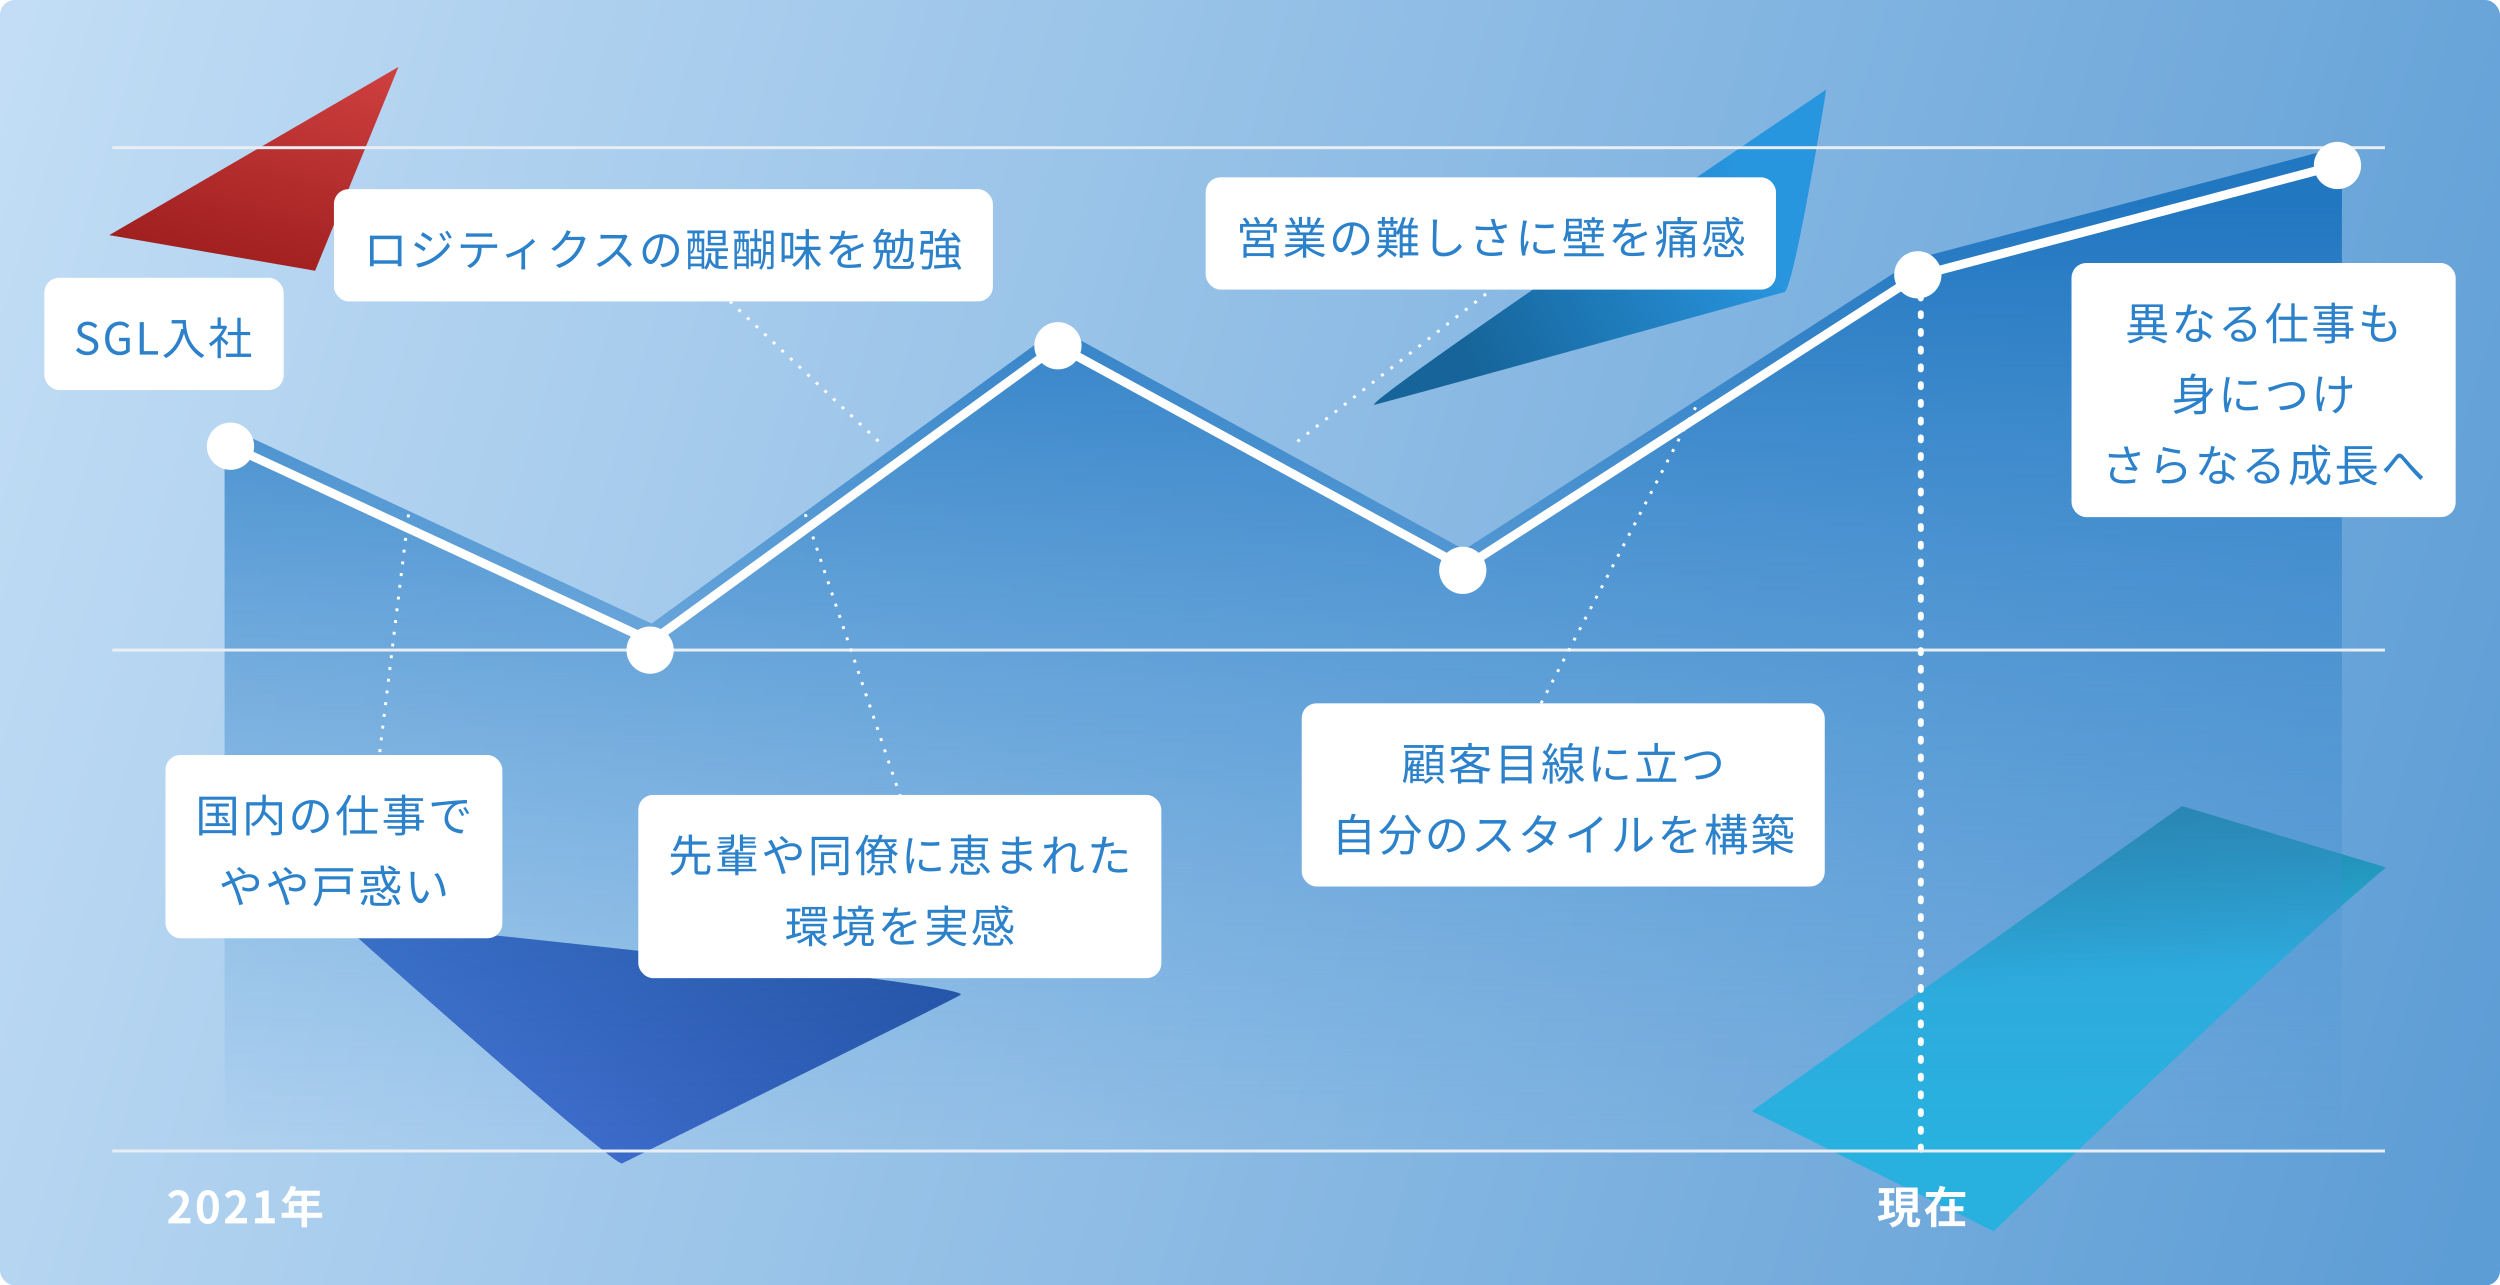 <svg width="846" height="435" viewBox="0 0 846 435" fill="none" xmlns="http://www.w3.org/2000/svg">
<g filter="url(#filter0_ii_2737_4323)">
<rect width="846" height="435" rx="5" fill="url(#paint0_linear_2737_4323)"/>
</g>
<g filter="url(#filter1_f_2737_4323)">
<path d="M617.998 30.32C614.503 52.123 606.808 96.34 603.989 98.778C560.712 110.756 472.389 135.156 465.32 136.94C458.251 138.724 564.16 66.603 617.998 30.32Z" fill="url(#paint1_linear_2737_4323)"/>
</g>
<g filter="url(#filter2_f_2737_4323)">
<path d="M114.043 311.062C144.286 338.159 205.899 392.632 210.411 393.75C246.257 376.045 319.357 339.853 324.985 336.725C330.614 333.597 186.702 318.313 114.043 311.062Z" fill="url(#paint2_linear_2737_4323)"/>
</g>
<g filter="url(#filter3_f_2737_4323)">
<path d="M36.949 79.57L134.849 22.636L106.631 91.623L36.949 79.57Z" fill="url(#paint3_linear_2737_4323)"/>
</g>
<g filter="url(#filter4_f_2737_4323)">
<path d="M674.668 416.695L592.79 375.999L738.368 272.777L807.389 293.52C762.301 331.738 674.668 416.695 674.668 416.695Z" fill="url(#paint4_linear_2737_4323)"/>
</g>
<path d="M641.095 410.04L641.335 411.615C639.445 412.17 637.435 412.755 635.89 413.205L635.425 411.525C636.04 411.39 636.775 411.195 637.585 410.985V407.97H635.92V406.335H637.585V403.725H635.785V402.075H641.035V403.725H639.31V406.335H640.87V407.97H639.31V410.535C639.895 410.37 640.51 410.205 641.095 410.04ZM643.285 407.88V408.81H647.2V407.88H643.285ZM643.285 405.6V406.53H647.2V405.6H643.285ZM643.285 403.32V404.25H647.2V403.32H643.285ZM647.38 413.7H647.995C648.25 413.7 648.325 413.46 648.355 411.96C648.7 412.23 649.39 412.515 649.84 412.62C649.69 414.675 649.3 415.23 648.19 415.23H647.065C645.685 415.23 645.385 414.72 645.385 413.205V410.265H644.47C644.2 412.71 643.51 414.45 640.315 415.395C640.135 414.96 639.685 414.27 639.325 413.925C642.04 413.25 642.52 412.02 642.715 410.265H641.62V401.865H648.94V410.265H647.095V413.205C647.095 413.64 647.125 413.7 647.38 413.7ZM661.45 409.86V413.28H665.005V414.93H656.02V413.28H659.65V409.86H656.605V408.21H659.65V405.72H661.45V408.21H664.42V409.86H661.45ZM657.745 403.365H665.05V405.075H657.025C656.53 406.11 655.96 407.115 655.27 408.03V415.29H653.455V410.07C653.035 410.46 652.615 410.79 652.135 411.12C651.94 410.64 651.535 409.83 651.25 409.395C652.825 408.375 654.085 406.8 654.985 405.075H651.73V403.365H655.78C656.035 402.66 656.26 401.97 656.44 401.28L658.315 401.73C658.15 402.285 657.955 402.825 657.745 403.365Z" fill="white"/>
<path d="M56.979 414V412.725C59.994 410.025 61.779 407.94 61.779 406.23C61.779 405.105 61.179 404.43 60.114 404.43C59.304 404.43 58.644 404.955 58.074 405.57L56.874 404.37C57.894 403.275 58.884 402.69 60.399 402.69C62.499 402.69 63.894 404.04 63.894 406.11C63.894 408.12 62.229 410.28 60.204 412.26C60.759 412.2 61.494 412.14 62.019 412.14H64.419V414H56.979ZM70.342 414.21C68.077 414.21 66.577 412.23 66.577 408.405C66.577 404.565 68.077 402.69 70.342 402.69C72.607 402.69 74.092 404.58 74.092 408.405C74.092 412.23 72.607 414.21 70.342 414.21ZM70.342 412.485C71.302 412.485 72.007 411.525 72.007 408.405C72.007 405.3 71.302 404.4 70.342 404.4C69.382 404.4 68.662 405.3 68.662 408.405C68.662 411.525 69.382 412.485 70.342 412.485ZM76.145 414V412.725C79.16 410.025 80.945 407.94 80.945 406.23C80.945 405.105 80.345 404.43 79.28 404.43C78.47 404.43 77.81 404.955 77.24 405.57L76.04 404.37C77.06 403.275 78.05 402.69 79.565 402.69C81.665 402.69 83.06 404.04 83.06 406.11C83.06 408.12 81.395 410.28 79.37 412.26C79.925 412.2 80.66 412.14 81.185 412.14H83.585V414H76.145ZM86.313 414V412.215H88.698V405.195H86.688V403.83C87.798 403.62 88.563 403.335 89.268 402.885H90.903V412.215H92.988V414H86.313ZM99.466 410.4H102.061V408.12H99.466V410.4ZM109.036 410.4V412.11H103.906V415.32H102.061V412.11H95.311V410.4H97.681V406.455H102.061V404.67H98.851C98.236 405.735 97.516 406.695 96.811 407.4C96.466 407.1 95.701 406.5 95.266 406.245C96.616 405.105 97.771 403.185 98.416 401.25L100.231 401.715C100.096 402.135 99.931 402.54 99.736 402.945H108.211V404.67H103.906V406.455H107.866V408.12H103.906V410.4H109.036Z" fill="white"/>
<path d="M220.5 211L76 144V389.5H792.5V49.5L648.5 87.5L495.5 186L358 111L220.5 211Z" fill="url(#paint5_linear_2737_4323)"/>
<rect x="701.5" y="89.5" width="129" height="85" rx="4.5" fill="white"/>
<rect x="701.5" y="89.5" width="129" height="85" rx="4.5" stroke="white"/>
<path d="M727.87 114.37L728.59 113.605C730.3 114.145 732.16 114.865 733.3 115.42L732.37 116.23C731.32 115.675 729.565 114.94 727.87 114.37ZM719.92 112.45H733.345V113.44H719.92V112.45ZM720.88 109.735H732.46V110.725H720.88V109.735ZM723.535 108.07H724.66V112.885H723.535V108.07ZM726.01 103.45H727.12V107.935H726.01V103.45ZM728.575 108.07H729.715V112.885H728.575V108.07ZM722.47 106.06V107.425H730.765V106.06H722.47ZM722.47 103.885V105.22H730.765V103.885H722.47ZM721.39 103H731.905V108.31H721.39V103ZM724.48 113.62L725.485 114.295C724.255 115.06 722.335 115.81 720.745 116.23C720.58 115.99 720.265 115.6 720.025 115.375C721.57 114.985 723.505 114.265 724.48 113.62ZM736.315 105.55C736.87 105.61 737.515 105.64 738.16 105.64C739.78 105.64 741.67 105.445 743.395 104.875L743.425 105.985C741.955 106.39 739.99 106.72 738.16 106.705C737.605 106.705 736.96 106.69 736.405 106.675L736.315 105.55ZM741.64 103.105C741.445 103.84 741.13 105.25 740.77 106.315C740.05 108.475 738.67 111.205 737.425 112.885L736.27 112.285C737.605 110.725 739 108.055 739.615 106.285C739.945 105.34 740.275 104.02 740.32 102.97L741.64 103.105ZM745.18 107.74C745.135 108.355 745.135 108.805 745.15 109.345C745.18 110.32 745.315 112.6 745.315 113.59C745.315 114.79 744.55 115.765 742.69 115.765C741.04 115.765 739.705 115.105 739.705 113.605C739.705 112.225 741.01 111.355 742.69 111.355C745.21 111.355 747.145 112.615 748.375 113.68L747.745 114.7C746.59 113.65 744.865 112.315 742.66 112.315C741.55 112.315 740.8 112.825 740.8 113.515C740.8 114.205 741.385 114.685 742.555 114.685C743.8 114.685 744.22 114.025 744.22 113.215C744.22 112.075 744.055 109.39 743.995 107.74H745.18ZM748.18 108.13C747.37 107.44 745.735 106.525 744.745 106.06L745.345 105.16C746.44 105.625 748.135 106.6 748.855 107.14L748.18 108.13ZM754.195 103.96C754.525 103.99 754.945 104.005 755.245 104.005C756.04 104.005 759.595 103.9 760.39 103.825C760.84 103.78 761.05 103.75 761.215 103.69L761.905 104.575C761.635 104.755 761.335 104.95 761.05 105.175C760.315 105.745 758.275 107.5 757.105 108.46C757.795 108.235 758.515 108.16 759.19 108.16C761.68 108.16 763.465 109.645 763.465 111.67C763.465 114.085 761.47 115.66 758.29 115.66C756.25 115.66 755.005 114.775 755.005 113.515C755.005 112.495 755.935 111.565 757.315 111.565C759.31 111.565 760.315 112.975 760.42 114.49L759.34 114.67C759.25 113.395 758.515 112.48 757.315 112.48C756.625 112.48 756.1 112.9 756.1 113.425C756.1 114.16 756.925 114.595 758.11 114.595C760.66 114.595 762.265 113.545 762.265 111.67C762.265 110.185 760.855 109.09 758.89 109.09C756.4 109.09 755.05 110.14 753.16 112.075L752.29 111.205C753.535 110.185 755.47 108.565 756.325 107.83C757.165 107.14 759.055 105.565 759.805 104.89C759.01 104.935 756.01 105.055 755.23 105.1C754.885 105.13 754.555 105.145 754.225 105.19L754.195 103.96ZM775.375 102.64H776.515V115.18H775.375V102.64ZM771.085 107.17H780.85V108.25H771.085V107.17ZM771.46 114.49H780.595V115.585H771.46V114.49ZM769.15 106.495L770.245 105.385L770.26 105.4V116.17H769.15V106.495ZM770.83 102.445L771.91 102.775C770.83 105.4 769.15 107.98 767.395 109.66C767.275 109.42 766.93 108.835 766.72 108.58C768.34 107.095 769.9 104.8 770.83 102.445ZM788.995 102.4H790.135V114.94C790.135 115.645 789.94 115.915 789.475 116.08C788.995 116.23 788.215 116.245 786.955 116.245C786.895 115.975 786.715 115.555 786.565 115.3C787.465 115.33 788.365 115.315 788.635 115.315C788.905 115.3 788.995 115.21 788.995 114.94V102.4ZM783.13 103.6H796.15V104.53H783.13V103.6ZM785.77 106.21V107.29H793.51V106.21H785.77ZM784.705 105.43H794.65V108.085H784.705V105.43ZM784.27 109.135H794.875V114.595H793.75V109.975H784.27V109.135ZM782.845 111.01H796.435V111.91H782.845V111.01ZM784.12 113.05H794.335V113.92H784.12V113.05ZM804.505 103.21C804.415 103.615 804.37 103.93 804.31 104.26C804.115 105.94 803.44 110.56 803.44 112.18C803.44 113.635 804.265 114.52 805.975 114.52C808.255 114.52 809.71 113.53 809.71 111.97C809.71 110.965 809.17 109.855 808.06 108.925L809.38 108.64C810.415 109.78 810.925 110.83 810.925 112.105C810.925 114.34 808.93 115.705 805.96 115.705C803.935 115.705 802.285 114.805 802.285 112.36C802.285 110.755 802.99 106.27 803.155 104.2C803.2 103.675 803.2 103.405 803.17 103.135L804.505 103.21ZM799.705 105.205C800.965 105.61 802.765 105.805 804.1 105.805C805.24 105.805 806.275 105.745 807.16 105.61L807.13 106.75C806.17 106.84 805.285 106.885 804.07 106.885C802.75 106.885 800.95 106.66 799.63 106.3L799.705 105.205ZM799.33 108.94C800.785 109.45 802.54 109.585 803.92 109.585C804.955 109.585 805.99 109.555 807.04 109.405L807.025 110.545C806.02 110.65 805.09 110.68 804.085 110.68C802.45 110.68 800.635 110.5 799.27 110.08L799.33 108.94ZM738.745 130.27H745.855V131.14H738.745V130.27ZM738.745 132.535H745.855V133.405H738.745V132.535ZM745.36 127.9H746.515V138.64C746.515 139.435 746.335 139.81 745.78 140.005C745.21 140.2 744.235 140.215 742.705 140.215C742.645 139.885 742.45 139.36 742.285 139.015C743.47 139.075 744.595 139.06 744.925 139.045C745.255 139.045 745.36 138.94 745.36 138.64V127.9ZM735.685 135.145C738.16 135.025 742.165 134.785 745.9 134.545L745.885 135.49C742.285 135.79 738.46 136.09 735.85 136.27L735.685 135.145ZM747.925 131.23L748.99 131.77C746.14 135.925 741.505 138.55 736.3 140.095C736.15 139.825 735.775 139.3 735.55 139.06C740.785 137.68 745.33 135.115 747.925 131.23ZM741.73 126.37L743.08 126.58C742.69 127.345 742.21 128.17 741.835 128.71L740.83 128.47C741.16 127.87 741.55 126.985 741.73 126.37ZM738.04 127.9H745.735V128.89H739.15V135.595H738.04V127.9ZM757.45 128.875C759.085 129.16 762.13 129.1 763.615 128.875V130.09C762.01 130.27 759.1 130.27 757.465 130.09L757.45 128.875ZM758.035 134.995C757.9 135.535 757.825 135.955 757.825 136.36C757.825 137.05 758.305 137.725 760.36 137.725C761.695 137.725 762.865 137.605 764.065 137.32L764.095 138.58C763.165 138.775 761.905 138.895 760.345 138.895C757.84 138.895 756.715 138.055 756.715 136.645C756.715 136.15 756.79 135.61 756.955 134.89L758.035 134.995ZM754.6 127.72C754.51 127.975 754.39 128.455 754.33 128.725C754.045 130.12 753.58 132.79 753.58 134.485C753.58 135.205 753.625 135.835 753.715 136.57C753.97 135.895 754.315 134.995 754.57 134.38L755.2 134.875C754.825 135.94 754.27 137.515 754.135 138.235C754.09 138.445 754.06 138.73 754.06 138.91C754.075 139.06 754.09 139.27 754.105 139.435L753.04 139.51C752.74 138.445 752.485 136.72 752.485 134.68C752.485 132.475 752.98 129.91 753.16 128.665C753.205 128.32 753.25 127.945 753.265 127.615L754.6 127.72ZM767.455 131.17C768.01 131.08 768.55 130.915 769.12 130.75C770.38 130.345 773.335 129.265 775.525 129.265C778 129.265 779.98 130.705 779.98 133.21C779.98 136.81 776.41 138.535 771.79 138.805L771.25 137.56C775.165 137.455 778.675 136.255 778.675 133.195C778.675 131.62 777.52 130.375 775.495 130.375C773.02 130.375 769.21 132.025 768.01 132.505L767.455 131.17ZM793.54 127.315C793.495 127.555 793.48 127.855 793.48 128.2C793.465 128.755 793.525 131.29 793.525 132.13C793.525 135.565 793.525 138.025 790.345 139.885L789.25 139.045C789.715 138.85 790.33 138.475 790.705 138.1C792.31 136.705 792.385 134.995 792.385 132.115C792.385 131.155 792.325 128.83 792.28 128.2C792.25 127.87 792.19 127.54 792.13 127.315H793.54ZM788.05 130.42C788.71 130.525 789.655 130.585 790.48 130.585C792.325 130.585 794.455 130.465 795.955 130.12V131.335C794.5 131.575 792.4 131.71 790.495 131.71C789.76 131.71 788.71 131.665 788.05 131.605V130.42ZM785.95 127.54C785.86 127.81 785.755 128.23 785.695 128.515C785.215 130.69 784.69 133.975 785.275 136.435C785.47 135.79 785.8 134.875 786.07 134.14L786.715 134.53C786.355 135.565 785.905 137.095 785.74 137.845C785.695 138.055 785.665 138.34 785.68 138.52C785.68 138.67 785.71 138.865 785.725 139.03L784.69 139.15C784.39 138.22 783.91 136.27 783.91 134.395C783.91 131.95 784.3 129.655 784.48 128.395C784.525 128.065 784.54 127.66 784.555 127.39L785.95 127.54ZM719.095 152.38C719.005 152.05 718.87 151.6 718.72 151.195L720.01 151.045C720.145 151.915 720.535 153.205 720.88 154.18C721.345 155.47 722.11 156.865 722.755 157.735C722.95 158.035 723.175 158.29 723.4 158.53L722.8 159.385C722.08 159.205 720.25 159.04 719.17 158.965L719.26 157.975C720.1 158.05 721.21 158.14 721.75 158.2C721.12 157.24 720.295 155.755 719.8 154.39C719.47 153.535 719.26 152.845 719.095 152.38ZM713.605 153.55C716.11 153.835 718.48 153.85 720.19 153.67C721.375 153.535 722.86 153.265 724.03 152.86L724.165 154.045C723.1 154.345 721.675 154.585 720.58 154.72C718.675 154.945 716.29 154.96 713.635 154.735L713.605 153.55ZM715.93 158.32C715.48 159.055 715.21 159.7 715.21 160.405C715.21 161.845 716.515 162.46 718.75 162.49C720.265 162.49 721.57 162.34 722.605 162.115L722.56 163.315C721.615 163.48 720.355 163.645 718.675 163.63C715.825 163.615 714.025 162.595 714.025 160.555C714.025 159.715 714.325 158.935 714.76 158.05L715.93 158.32ZM732.01 151.24C733.3 151.66 736.495 152.275 737.83 152.41L737.545 153.55C736.105 153.355 732.865 152.695 731.71 152.395L732.01 151.24ZM731.68 153.985C731.485 155.005 731.215 157.225 731.065 158.2C732.505 156.94 734.155 156.355 735.955 156.355C738.25 156.355 739.78 157.735 739.78 159.505C739.78 162.175 737.395 163.99 731.83 163.525L731.47 162.31C736.21 162.88 738.52 161.515 738.52 159.46C738.52 158.275 737.395 157.42 735.865 157.42C733.9 157.42 732.28 158.155 731.23 159.43C731.005 159.685 730.87 159.925 730.78 160.165L729.655 159.895C729.955 158.53 730.33 155.38 730.42 153.82L731.68 153.985ZM744.19 153.55C744.745 153.61 745.39 153.64 746.035 153.64C747.655 153.64 749.545 153.445 751.27 152.875L751.3 153.985C749.83 154.39 747.865 154.72 746.035 154.705C745.48 154.705 744.835 154.69 744.28 154.675L744.19 153.55ZM749.515 151.105C749.32 151.84 749.005 153.25 748.645 154.315C747.925 156.475 746.545 159.205 745.3 160.885L744.145 160.285C745.48 158.725 746.875 156.055 747.49 154.285C747.82 153.34 748.15 152.02 748.195 150.97L749.515 151.105ZM753.055 155.74C753.01 156.355 753.01 156.805 753.025 157.345C753.055 158.32 753.19 160.6 753.19 161.59C753.19 162.79 752.425 163.765 750.565 163.765C748.915 163.765 747.58 163.105 747.58 161.605C747.58 160.225 748.885 159.355 750.565 159.355C753.085 159.355 755.02 160.615 756.25 161.68L755.62 162.7C754.465 161.65 752.74 160.315 750.535 160.315C749.425 160.315 748.675 160.825 748.675 161.515C748.675 162.205 749.26 162.685 750.43 162.685C751.675 162.685 752.095 162.025 752.095 161.215C752.095 160.075 751.93 157.39 751.87 155.74H753.055ZM756.055 156.13C755.245 155.44 753.61 154.525 752.62 154.06L753.22 153.16C754.315 153.625 756.01 154.6 756.73 155.14L756.055 156.13ZM762.07 151.96C762.4 151.99 762.82 152.005 763.12 152.005C763.915 152.005 767.47 151.9 768.265 151.825C768.715 151.78 768.925 151.75 769.09 151.69L769.78 152.575C769.51 152.755 769.21 152.95 768.925 153.175C768.19 153.745 766.15 155.5 764.98 156.46C765.67 156.235 766.39 156.16 767.065 156.16C769.555 156.16 771.34 157.645 771.34 159.67C771.34 162.085 769.345 163.66 766.165 163.66C764.125 163.66 762.88 162.775 762.88 161.515C762.88 160.495 763.81 159.565 765.19 159.565C767.185 159.565 768.19 160.975 768.295 162.49L767.215 162.67C767.125 161.395 766.39 160.48 765.19 160.48C764.5 160.48 763.975 160.9 763.975 161.425C763.975 162.16 764.8 162.595 765.985 162.595C768.535 162.595 770.14 161.545 770.14 159.67C770.14 158.185 768.73 157.09 766.765 157.09C764.275 157.09 762.925 158.14 761.035 160.075L760.165 159.205C761.41 158.185 763.345 156.565 764.2 155.83C765.04 155.14 766.93 153.565 767.68 152.89C766.885 152.935 763.885 153.055 763.105 153.1C762.76 153.13 762.43 153.145 762.1 153.19L762.07 151.96ZM776.8 156.025H780.535V157.075H776.8V156.025ZM780.085 156.025H781.18C781.18 156.025 781.18 156.355 781.18 156.505C781.105 159.895 781.015 161.155 780.7 161.575C780.46 161.845 780.22 161.95 779.8 161.995C779.41 162.04 778.735 162.025 778 161.995C777.97 161.665 777.85 161.23 777.685 160.945C778.36 161.005 779.02 161.005 779.275 161.005C779.485 161.005 779.635 160.99 779.74 160.855C779.965 160.585 780.04 159.46 780.085 156.22V156.025ZM784.315 151.165L784.99 150.46C785.92 150.94 787.105 151.66 787.69 152.185L786.985 152.95C786.415 152.425 785.26 151.66 784.315 151.165ZM786.46 155.23L787.585 155.5C786.31 159.415 784.075 162.31 781 164.125C780.835 163.9 780.415 163.435 780.175 163.21C783.22 161.59 785.335 158.845 786.46 155.23ZM776.89 152.95H788.5V154.06H776.89V152.95ZM776.17 152.95H777.34V157.18C777.34 159.31 777.1 162.34 775.735 164.305C775.54 164.08 775.06 163.69 774.79 163.555C776.035 161.71 776.17 159.13 776.17 157.165V152.95ZM782.395 150.43H783.565C783.535 157.33 785.005 162.955 786.955 162.955C787.375 162.955 787.57 162.175 787.66 160.18C787.915 160.435 788.335 160.69 788.635 160.795C788.425 163.36 788.005 164.095 786.865 164.095C783.805 164.095 782.455 157.615 782.395 150.43ZM790.78 157.6H804.205V158.605H790.78V157.6ZM794.05 153.22H802.27V154.135H794.05V153.22ZM794.05 155.395H802.27V156.31H794.05V155.395ZM791.5 163.06C793.225 162.82 795.955 162.355 798.52 161.935L798.565 162.925C796.165 163.36 793.585 163.795 791.785 164.11L791.5 163.06ZM797.56 157.87C798.61 160.69 800.98 162.58 804.445 163.255C804.205 163.48 803.89 163.93 803.74 164.245C800.11 163.405 797.755 161.35 796.54 158.14L797.56 157.87ZM802.63 158.74L803.53 159.355C802.405 160.195 800.905 161.065 799.735 161.62L798.97 161.02C800.11 160.45 801.7 159.475 802.63 158.74ZM793.435 151H802.75V151.96H794.575V158.02H793.435V151ZM793.42 157.915H794.575V163.075L793.42 163.21V157.915ZM806.575 158.89C806.95 158.605 807.265 158.305 807.655 157.9C808.465 157.09 809.71 155.38 810.61 154.33C811.48 153.295 812.26 153.145 813.25 154.165C814.15 155.08 815.305 156.565 816.265 157.6C817.165 158.59 818.665 160.165 820.015 161.365L819.055 162.46C817.915 161.38 816.55 159.85 815.53 158.68C814.555 157.585 813.4 156.13 812.71 155.365C812.065 154.66 811.78 154.78 811.27 155.41C810.565 156.28 809.335 157.93 808.57 158.86C808.27 159.265 807.925 159.715 807.685 160.03L806.575 158.89Z" fill="#2C81CB"/>
<line x1="38" y1="49.978" x2="807.079" y2="49.978" stroke="#E9EEF4"/>
<line x1="38" y1="219.979" x2="807.079" y2="219.979" stroke="#E9EEF4"/>
<line x1="650" y1="389" x2="650" y2="89" stroke="white" stroke-width="2" stroke-linecap="round" stroke-dasharray="1 5"/>
<line x1="38" y1="389.5" x2="807.079" y2="389.5" stroke="#E9EEF4"/>
<path d="M306 273.5L272.5 174" stroke="white" stroke-linejoin="round" stroke-dasharray="1 3"/>
<rect x="216.5" y="269.5" width="176" height="61" rx="4.5" fill="white"/>
<rect x="216.5" y="269.5" width="176" height="61" rx="4.5" stroke="white"/>
<path d="M234.99 289.645H236.115V294.37C236.115 294.82 236.22 294.895 236.79 294.895C237.045 294.895 238.335 294.895 238.695 294.895C239.25 294.895 239.325 294.595 239.385 292.645C239.64 292.84 240.12 293.02 240.435 293.095C240.315 295.375 239.985 295.975 238.77 295.975C238.485 295.975 236.94 295.975 236.655 295.975C235.32 295.975 234.99 295.6 234.99 294.355V289.645ZM227.04 288.865H240.225V289.945H227.04V288.865ZM229.5 284.74H239.145V285.835H229.5V284.74ZM230.985 289.69H232.155C231.855 292.75 231.075 295.075 227.55 296.29C227.415 295.99 227.085 295.555 226.83 295.33C230.115 294.31 230.73 292.3 230.985 289.69ZM229.8 282.76L230.94 282.985C230.475 284.695 229.68 286.795 228.63 288.13C228.375 287.95 227.925 287.71 227.655 287.59C228.675 286.33 229.44 284.32 229.8 282.76ZM233.055 282.415H234.195V289.21H233.055V282.415ZM243.315 288.46H255.555V289.225H243.315V288.46ZM250.98 283.315H255.66V284.05H250.98V283.315ZM250.995 284.74H255.465V285.46H250.995V284.74ZM243.165 283.315H247.86V284.05H243.165V283.315ZM243.51 284.74H247.86V285.46H243.51V284.74ZM250.995 286.165H255.9V286.885H250.995V286.165ZM242.82 294.025H255.945V294.835H242.82V294.025ZM250.38 282.415H251.445V288.055H250.38V282.415ZM248.79 287.5H249.9V296.2H248.79V287.5ZM242.7 286.36C243.99 286.27 245.85 286.15 247.71 286V286.66C245.955 286.84 244.17 287.005 242.82 287.11L242.7 286.36ZM245.4 291.91V292.66H253.41V291.91H245.4ZM245.4 290.53V291.28H253.41V290.53H245.4ZM244.335 289.885H254.52V293.305H244.335V289.885ZM247.365 282.4H248.415V285.37C248.415 286.75 247.755 288.01 244.695 288.625C244.59 288.4 244.305 288.01 244.11 287.815C247.02 287.425 247.365 286.42 247.365 285.37V282.4ZM265.935 285.49C265.365 284.905 264.375 283.99 263.745 283.51L264.6 282.895C265.095 283.285 266.235 284.23 266.79 284.815L265.935 285.49ZM261.165 284.185C261.285 284.44 261.54 284.92 261.69 285.205C262.275 286.255 262.995 287.77 263.61 289.135C264.42 291.01 265.38 293.785 265.89 295.45L264.6 295.795C264.135 294.01 263.415 291.61 262.56 289.645C261.855 288.07 261.18 286.615 260.67 285.76C260.49 285.46 260.19 284.98 259.95 284.68L261.165 284.185ZM258.51 288.565C258.945 288.46 259.47 288.28 259.74 288.16C261.825 287.365 265.47 285.325 267.96 285.325C270.045 285.325 271.305 286.495 271.305 288.13C271.305 289.87 270.21 291.175 267.87 291.175C267.03 291.175 266.175 290.965 265.62 290.755L265.65 289.57C266.235 289.84 266.985 290.065 267.78 290.065C269.43 290.065 270.105 289.15 270.105 288.085C270.105 287.2 269.4 286.375 267.93 286.375C265.425 286.375 260.985 288.97 259.095 289.795L258.51 288.565ZM277.08 285.82H284.715V286.81H277.08V285.82ZM277.845 288.385H278.895V294.25H277.845V288.385ZM278.415 288.385H283.905V293.155H278.415V292.18H282.855V289.33H278.415V288.385ZM274.68 283.18H286.665V284.26H275.775V296.23H274.68V283.18ZM285.975 283.18H287.085V294.775C287.085 295.48 286.905 295.825 286.44 296.005C285.99 296.2 285.24 296.23 283.935 296.215C283.89 295.915 283.71 295.42 283.53 295.12C284.475 295.15 285.36 295.15 285.615 295.135C285.885 295.12 285.975 295.03 285.975 294.775V283.18ZM292.92 282.46L293.955 282.775C293.04 285.31 291.645 287.86 290.145 289.555C290.01 289.3 289.695 288.715 289.5 288.445C290.865 286.99 292.155 284.74 292.92 282.46ZM291.42 286.33L292.44 285.265L292.47 285.28V296.185H291.42V286.33ZM293.55 284.005H303.39V284.98H293.55V284.005ZM297.63 282.4L298.68 282.61C297.78 285.79 296.025 288.13 293.61 289.6C293.475 289.39 293.1 288.955 292.875 288.76C295.245 287.47 296.85 285.295 297.63 282.4ZM299.955 284.395C300.72 286.225 302.235 287.995 303.855 288.82C303.615 289.03 303.285 289.405 303.105 289.69C301.41 288.7 299.865 286.75 299.04 284.695L299.955 284.395ZM295.935 290.08V291.295H300.81V290.08H295.935ZM295.935 288.1V289.3H300.81V288.1H295.935ZM294.915 287.29H301.86V292.105H294.915V287.29ZM297.87 291.7H298.98V295.03C298.98 295.63 298.86 295.9 298.425 296.065C297.975 296.23 297.27 296.23 296.235 296.23C296.175 295.915 296.025 295.525 295.89 295.225C296.7 295.255 297.39 295.255 297.6 295.24C297.81 295.225 297.87 295.18 297.87 295.015V291.7ZM295.305 292.6L296.325 292.9C295.755 293.92 294.84 294.985 294 295.66C293.82 295.495 293.4 295.18 293.16 295.03C293.985 294.4 294.825 293.515 295.305 292.6ZM300.315 293.08L301.2 292.615C301.995 293.38 302.955 294.445 303.39 295.165L302.445 295.69C302.04 294.985 301.125 293.875 300.315 293.08ZM293.7 285.955L294.405 285.31C295.02 285.73 295.755 286.345 296.115 286.78L295.395 287.5C295.05 287.05 294.315 286.39 293.7 285.955ZM302.475 285.235L303.345 285.88C302.715 286.45 301.995 287.05 301.425 287.44L300.78 286.93C301.305 286.495 302.07 285.745 302.475 285.235ZM311.7 284.875C313.335 285.16 316.38 285.1 317.865 284.875V286.09C316.26 286.27 313.35 286.27 311.715 286.09L311.7 284.875ZM312.285 290.995C312.15 291.535 312.075 291.955 312.075 292.36C312.075 293.05 312.555 293.725 314.61 293.725C315.945 293.725 317.115 293.605 318.315 293.32L318.345 294.58C317.415 294.775 316.155 294.895 314.595 294.895C312.09 294.895 310.965 294.055 310.965 292.645C310.965 292.15 311.04 291.61 311.205 290.89L312.285 290.995ZM308.85 283.72C308.76 283.975 308.64 284.455 308.58 284.725C308.295 286.12 307.83 288.79 307.83 290.485C307.83 291.205 307.875 291.835 307.965 292.57C308.22 291.895 308.565 290.995 308.82 290.38L309.45 290.875C309.075 291.94 308.52 293.515 308.385 294.235C308.34 294.445 308.31 294.73 308.31 294.91C308.325 295.06 308.34 295.27 308.355 295.435L307.29 295.51C306.99 294.445 306.735 292.72 306.735 290.68C306.735 288.475 307.23 285.91 307.41 284.665C307.455 284.32 307.5 283.945 307.515 283.615L308.85 283.72ZM324.03 288.79V290.035H332.19V288.79H324.03ZM324.03 286.705V287.935H332.19V286.705H324.03ZM322.965 285.805H333.285V290.92H322.965V285.805ZM327.51 282.415H328.62V290.485H327.51V282.415ZM325.17 292.12H326.265V294.535C326.265 294.91 326.415 294.985 327.195 294.985C327.555 294.985 329.385 294.985 329.865 294.985C330.495 294.985 330.615 294.79 330.675 293.455C330.915 293.635 331.38 293.8 331.695 293.86C331.545 295.6 331.2 296.005 329.97 296.005C329.625 296.005 327.42 296.005 327.105 296.005C325.545 296.005 325.17 295.69 325.17 294.55V292.12ZM326.205 291.55L326.925 290.875C327.915 291.355 329.085 292.135 329.64 292.765L328.875 293.5C328.335 292.87 327.195 292.045 326.205 291.55ZM331.35 292.495L332.25 291.985C333.375 292.84 334.545 294.07 335.025 295.03L334.05 295.6C333.6 294.685 332.46 293.38 331.35 292.495ZM323.25 292.075L324.24 292.42C323.865 293.665 323.235 294.97 322.08 295.75L321.225 295.015C322.26 294.37 322.92 293.2 323.25 292.075ZM321.81 283.675H334.365V284.68H321.81V283.675ZM344.955 283.105C344.925 283.36 344.895 283.66 344.88 284.11C344.85 284.71 344.85 286.72 344.85 287.98C344.85 289.96 345.075 292.585 345.075 293.59C345.075 294.64 344.385 295.705 342.435 295.705C340.275 295.705 339.09 294.94 339.09 293.485C339.09 292.12 340.395 291.205 342.555 291.205C345.72 291.205 348.195 292.915 349.35 293.86L348.66 294.925C347.31 293.68 345.09 292.18 342.42 292.18C340.98 292.18 340.215 292.735 340.215 293.425C340.215 294.13 340.8 294.64 342.285 294.64C343.155 294.64 343.89 294.385 343.89 293.335C343.89 292.18 343.74 289.3 343.74 287.98C343.74 286.63 343.74 285.055 343.74 284.005C343.74 283.75 343.725 283.3 343.68 283.105H344.955ZM339.225 284.725C340.185 284.905 342.06 285.055 343.05 285.055C344.955 285.055 346.965 284.92 348.915 284.605V285.7C347.22 285.895 345.075 286.09 343.065 286.09C342.03 286.09 340.185 285.955 339.24 285.835L339.225 284.725ZM339.15 287.92C340.215 288.085 341.925 288.19 342.915 288.19C345.09 288.19 347.085 288.04 349.035 287.755V288.88C346.995 289.135 345.165 289.24 342.915 289.24C341.88 289.24 340.23 289.165 339.165 289.045L339.15 287.92ZM366.735 293.86C365.925 294.67 364.995 295.12 363.975 295.12C362.97 295.12 362.31 294.46 362.31 293.23C362.31 291.55 362.865 289.09 362.865 287.635C362.865 286.765 362.43 286.39 361.665 286.39C360.255 286.39 358.08 288.25 356.67 289.96L356.685 288.475C357.615 287.455 360.105 285.295 361.95 285.295C363.36 285.295 364.05 286.09 364.05 287.305C364.05 288.805 363.48 291.385 363.48 292.9C363.48 293.41 363.735 293.815 364.275 293.815C364.98 293.815 365.775 293.38 366.54 292.585L366.735 293.86ZM356.655 286.69C356.16 286.765 354.54 286.96 353.43 287.14L353.295 285.895C353.625 285.91 353.91 285.91 354.285 285.88C355.08 285.835 356.955 285.61 357.645 285.385L358.08 285.895C357.825 286.285 357.42 286.93 357.165 287.35L356.715 289.405C356.025 290.47 354.63 292.495 353.685 293.8L352.935 292.78C353.865 291.61 355.89 288.865 356.475 287.875L356.535 287.095L356.655 286.69ZM356.505 284.215C356.505 283.87 356.52 283.48 356.445 283.105L357.855 283.15C357.645 284.125 357.195 288.415 357.195 291.055C357.195 292.42 357.195 293.335 357.255 294.67C357.27 294.925 357.315 295.3 357.33 295.585H356.04C356.07 295.3 356.085 294.94 356.085 294.7C356.085 293.245 356.1 292.495 356.115 290.845C356.145 289.525 356.505 284.77 356.505 284.215ZM374.505 283.21C374.415 283.54 374.31 284.11 374.25 284.395C374.025 285.475 373.71 287.17 373.29 288.67C372.75 290.8 371.745 293.905 370.95 295.54L369.645 295.105C370.545 293.545 371.595 290.5 372.165 288.385C372.525 287.005 372.915 285.115 373.02 284.335C373.08 283.915 373.11 283.405 373.08 283.09L374.505 283.21ZM371.19 285.715C372.84 285.715 375.045 285.445 376.905 284.98V286.15C375.045 286.57 372.78 286.825 371.16 286.825C370.5 286.825 369.975 286.81 369.42 286.765L369.39 285.595C370.095 285.685 370.635 285.715 371.19 285.715ZM375.93 287.77C376.71 287.695 377.715 287.65 378.675 287.65C379.545 287.65 380.46 287.68 381.27 287.77L381.24 288.91C380.46 288.82 379.59 288.73 378.705 288.73C377.775 288.73 376.845 288.79 375.93 288.895V287.77ZM376.23 291.415C376.11 291.91 376.02 292.375 376.02 292.765C376.02 293.47 376.425 294.16 378.555 294.16C379.545 294.16 380.565 294.055 381.495 293.875L381.45 295.075C380.64 295.195 379.635 295.285 378.54 295.285C376.185 295.285 374.895 294.565 374.895 293.08C374.895 292.51 374.985 291.94 375.12 291.31L376.23 291.415ZM266.16 307.465H270.84V308.47H266.16V307.465ZM266.325 311.8H270.63V312.82H266.325V311.8ZM270.705 310.84H279.93V311.77H270.705V310.84ZM265.995 316.87C267.27 316.555 269.175 316.015 271.02 315.475L271.155 316.495C269.445 317.005 267.63 317.545 266.265 317.95L265.995 316.87ZM272.655 313.465V314.995H277.815V313.465H272.655ZM271.65 312.61H278.865V315.85H271.65V312.61ZM276.765 307.72V309.19H278.235V307.72H276.765ZM274.53 307.72V309.19H275.97V307.72H274.53ZM272.355 307.72V309.19H273.735V307.72H272.355ZM271.41 306.91H279.21V310.015H271.41V306.91ZM275.625 315.46C276.33 317.23 277.89 318.745 279.9 319.315C279.645 319.54 279.33 319.945 279.165 320.215C277.125 319.465 275.565 317.77 274.785 315.7L275.625 315.46ZM278.745 315.985L279.54 316.585C278.85 317.095 277.92 317.62 277.215 317.95L276.555 317.425C277.245 317.065 278.205 316.42 278.745 315.985ZM268.02 307.9H269.055V316.72L268.02 316.915V307.9ZM275.025 315.22L275.835 315.595C274.56 317.125 272.22 318.58 270.3 319.315C270.15 319.075 269.865 318.7 269.64 318.505C271.545 317.875 273.84 316.555 275.025 315.22ZM273.75 316.885L274.815 316.135V320.215H273.75V316.885ZM286.875 307.585H295.29V308.5H286.875V307.585ZM286.395 310.24H295.635V311.185H286.395V310.24ZM290.43 306.43H291.54V308.185H290.43V306.43ZM292.8 308.44L293.895 308.695C293.595 309.295 293.28 309.925 293.025 310.345L292.05 310.12C292.32 309.655 292.635 308.92 292.8 308.44ZM288.315 308.68L289.275 308.455C289.59 308.935 289.86 309.61 289.965 310.06L288.93 310.345C288.855 309.895 288.6 309.205 288.315 308.68ZM288.525 314.59V315.715H293.685V314.59H288.525ZM288.525 312.745V313.855H293.685V312.745H288.525ZM287.46 311.965H294.78V316.495H287.46V311.965ZM291.645 316.195H292.725V318.745C292.725 319.075 292.785 319.135 293.145 319.135C293.31 319.135 294.135 319.135 294.36 319.135C294.705 319.135 294.765 318.955 294.795 317.62C295.02 317.785 295.47 317.965 295.755 318.025C295.65 319.705 295.365 320.11 294.48 320.11C294.255 320.11 293.22 320.11 292.995 320.11C291.915 320.11 291.645 319.81 291.645 318.76V316.195ZM289.035 316.165H290.145C289.8 318.22 288.9 319.51 286.005 320.215C285.885 319.945 285.585 319.48 285.375 319.27C288 318.745 288.75 317.755 289.035 316.165ZM282.03 310.075H286.425V311.14H282.03V310.075ZM283.785 306.565H284.835V316.345H283.785V306.565ZM281.745 316.69C282.96 316.21 284.805 315.385 286.575 314.575L286.83 315.58C285.21 316.375 283.47 317.185 282.15 317.815L281.745 316.69ZM303.9 307.15C303.765 307.735 303.6 308.56 303.21 309.565C302.835 310.48 302.28 311.485 301.68 312.265C302.265 311.92 303.12 311.71 303.78 311.71C304.935 311.71 305.835 312.4 305.835 313.615C305.835 314.395 305.865 316.12 305.88 317.05H304.725C304.785 316.255 304.8 314.71 304.785 313.93C304.77 313.06 304.17 312.655 303.39 312.655C302.43 312.655 301.485 313.135 300.795 313.75C300.36 314.17 299.94 314.71 299.445 315.325L298.41 314.56C300.57 312.49 301.575 310.75 302.085 309.475C302.415 308.65 302.625 307.75 302.67 307.045L303.9 307.15ZM298.755 308.77C299.565 308.875 300.6 308.92 301.29 308.92C303.315 308.92 305.91 308.8 308.025 308.425V309.535C305.925 309.85 303.135 309.985 301.23 309.985C300.585 309.985 299.595 309.955 298.755 309.895V308.77ZM310.215 312.385C309.84 312.505 309.3 312.715 308.895 312.865C307.83 313.285 306.405 313.855 304.95 314.605C303.465 315.385 302.415 316.195 302.415 317.23C302.415 318.4 303.57 318.58 305.115 318.58C306.285 318.58 307.905 318.445 309.225 318.205L309.18 319.42C308.04 319.555 306.375 319.675 305.07 319.675C302.94 319.675 301.215 319.21 301.215 317.395C301.215 315.565 303.075 314.44 304.86 313.525C306.285 312.79 307.5 312.325 308.49 311.86C308.94 311.65 309.315 311.485 309.735 311.275L310.215 312.385ZM319.65 306.415H320.805V308.605H319.65V306.415ZM313.905 307.885H326.58V310.795H325.425V308.89H315.015V310.795H313.905V307.885ZM315.165 310.63H325.425V311.575H315.165V310.63ZM313.68 315.295H326.895V316.285H313.68V315.295ZM315.405 312.925H325.215V313.87H315.405V312.925ZM321.015 315.535C321.945 317.605 324.045 318.835 327.06 319.255C326.82 319.495 326.52 319.945 326.37 320.245C323.205 319.675 321.075 318.265 319.995 315.775L321.015 315.535ZM319.635 309.385H320.76V313.12C320.76 315.685 320.04 318.46 314.22 320.2C314.1 319.96 313.77 319.54 313.53 319.3C319.185 317.725 319.635 315.28 319.635 313.12V309.385ZM338.685 306.97L339.27 306.31C340.02 306.55 340.95 306.97 341.43 307.345L340.815 308.095C340.365 307.705 339.45 307.24 338.685 306.97ZM330.93 307.93H342.615V308.86H330.93V307.93ZM331.995 309.88H336.6V310.675H331.995V309.88ZM332.235 311.695H333.18V314.425H332.235V311.695ZM340.2 309.58L341.25 309.835C340.41 312.325 338.895 314.35 337.065 315.655C336.9 315.445 336.48 315.07 336.255 314.875C338.07 313.705 339.48 311.83 340.2 309.58ZM336.66 306.4H337.74C337.905 311.02 339.945 314.77 341.475 314.755C341.85 314.755 342 314.215 342.075 312.85C342.3 313.06 342.675 313.255 342.96 313.36C342.78 315.265 342.375 315.79 341.415 315.79C339.045 315.79 336.9 311.44 336.66 306.4ZM332.235 311.695H336.36V314.845H332.235V314.035H335.4V312.49H332.235V311.695ZM332.985 316.225H334.095V318.55C334.095 318.925 334.245 319 335.04 319C335.415 319 337.29 319 337.785 319C338.445 319 338.55 318.82 338.61 317.425C338.85 317.605 339.315 317.755 339.63 317.83C339.48 319.6 339.15 320.02 337.875 320.02C337.53 320.02 335.295 320.02 334.965 320.02C333.375 320.02 332.985 319.72 332.985 318.565V316.225ZM334.155 315.73L334.875 315.1C335.82 315.535 336.93 316.255 337.455 316.84L336.69 317.56C336.18 316.975 335.085 316.21 334.155 315.73ZM339.33 316.675L340.245 316.165C341.325 317.005 342.45 318.25 342.915 319.18L341.91 319.735C341.49 318.82 340.41 317.545 339.33 316.675ZM331.08 316.315L332.07 316.66C331.695 317.875 331.08 319.135 330.015 319.9L329.085 319.27C330.09 318.58 330.75 317.44 331.08 316.315ZM330.405 307.93H331.455V310.195C331.455 311.935 331.185 314.395 329.805 316.09C329.655 315.88 329.205 315.505 328.98 315.385C330.24 313.825 330.405 311.71 330.405 310.18V307.93Z" fill="#2C81CB"/>
<rect x="56.5" y="256" width="113" height="61" rx="4.5" fill="white"/>
<rect x="56.5" y="256" width="113" height="61" rx="4.5" stroke="white"/>
<path d="M69.755 271.915H77.45V272.92H69.755V271.915ZM70.175 275.05H77.09V276.04H70.175V275.05ZM69.53 278.575H77.78V279.535H69.53V278.575ZM73.01 272.23H74.06V279.085H73.01V272.23ZM75.005 276.7L75.725 276.295C76.295 276.79 76.955 277.48 77.255 277.945L76.49 278.41C76.19 277.945 75.545 277.21 75.005 276.7ZM67.4 269.59H79.835V282.715H78.635V270.625H68.54V282.715H67.4V269.59ZM68.015 280.915H79.19V281.95H68.015V280.915ZM88.64 274.99L89.48 274.39C91.01 275.71 92.96 277.585 93.92 278.755L92.99 279.475C92.09 278.29 90.17 276.37 88.64 274.99ZM88.805 268.9H89.96V271.84C89.96 274.24 89.525 277.405 85.655 279.67C85.505 279.43 85.115 279.025 84.86 278.83C88.61 276.805 88.805 273.91 88.805 271.84V268.9ZM83.345 271.465H94.82V272.575H84.47V282.73H83.345V271.465ZM94.31 271.465H95.42V281.215C95.42 281.95 95.24 282.31 94.73 282.505C94.205 282.685 93.275 282.7 91.925 282.7C91.88 282.385 91.7 281.86 91.55 281.545C92.615 281.59 93.635 281.59 93.935 281.575C94.22 281.56 94.31 281.47 94.31 281.215V271.465ZM106.07 271.27C105.875 272.83 105.575 274.585 105.11 276.19C104.195 279.265 102.995 280.855 101.615 280.855C100.265 280.855 98.93 279.325 98.93 276.835C98.93 273.58 101.825 270.745 105.5 270.745C109.01 270.745 111.245 273.22 111.245 276.265C111.245 279.4 109.175 281.5 105.605 281.965L104.915 280.855C105.395 280.81 105.845 280.75 106.205 280.675C108.125 280.24 110.015 278.8 110.015 276.205C110.015 273.805 108.35 271.825 105.47 271.825C102.17 271.825 100.115 274.54 100.115 276.745C100.115 278.635 100.97 279.475 101.645 279.475C102.35 279.475 103.16 278.455 103.925 275.92C104.36 274.495 104.675 272.8 104.825 271.24L106.07 271.27ZM122.375 269.14H123.515V281.68H122.375V269.14ZM118.085 273.67H127.85V274.75H118.085V273.67ZM118.46 280.99H127.595V282.085H118.46V280.99ZM116.15 272.995L117.245 271.885L117.26 271.9V282.67H116.15V272.995ZM117.83 268.945L118.91 269.275C117.83 271.9 116.15 274.48 114.395 276.16C114.275 275.92 113.93 275.335 113.72 275.08C115.34 273.595 116.9 271.3 117.83 268.945ZM135.995 268.9H137.135V281.44C137.135 282.145 136.94 282.415 136.475 282.58C135.995 282.73 135.215 282.745 133.955 282.745C133.895 282.475 133.715 282.055 133.565 281.8C134.465 281.83 135.365 281.815 135.635 281.815C135.905 281.8 135.995 281.71 135.995 281.44V268.9ZM130.13 270.1H143.15V271.03H130.13V270.1ZM132.77 272.71V273.79H140.51V272.71H132.77ZM131.705 271.93H141.65V274.585H131.705V271.93ZM131.27 275.635H141.875V281.095H140.75V276.475H131.27V275.635ZM129.845 277.51H143.435V278.41H129.845V277.51ZM131.12 279.55H141.335V280.42H131.12V279.55ZM146.045 271.63C146.615 271.615 147.095 271.585 147.395 271.555C148.355 271.45 151.19 271.18 153.95 270.94C155.6 270.805 156.995 270.715 158 270.685L158.015 271.885C157.145 271.87 155.84 271.9 155.075 272.11C152.93 272.8 151.625 275.095 151.625 276.865C151.625 279.79 154.37 280.735 156.8 280.825L156.365 282.055C153.59 281.95 150.44 280.48 150.44 277.12C150.44 274.795 151.865 272.875 153.23 272.065C151.625 272.23 147.8 272.605 146.18 272.95L146.045 271.63ZM155.84 273.715C156.185 274.21 156.755 275.14 157.085 275.815L156.305 276.16C155.96 275.44 155.54 274.675 155.09 274.045L155.84 273.715ZM157.475 273.085C157.85 273.58 158.435 274.495 158.78 275.155L158.015 275.53C157.655 274.81 157.205 274.06 156.74 273.43L157.475 273.085ZM82.31 295.99C81.74 295.405 80.75 294.49 80.12 294.01L80.975 293.395C81.47 293.785 82.61 294.73 83.165 295.315L82.31 295.99ZM77.54 294.685C77.66 294.94 77.915 295.42 78.065 295.705C78.65 296.755 79.37 298.27 79.985 299.635C80.795 301.51 81.755 304.285 82.265 305.95L80.975 306.295C80.51 304.51 79.79 302.11 78.935 300.145C78.23 298.57 77.555 297.115 77.045 296.26C76.865 295.96 76.565 295.48 76.325 295.18L77.54 294.685ZM74.885 299.065C75.32 298.96 75.845 298.78 76.115 298.66C78.2 297.865 81.845 295.825 84.335 295.825C86.42 295.825 87.68 296.995 87.68 298.63C87.68 300.37 86.585 301.675 84.245 301.675C83.405 301.675 82.55 301.465 81.995 301.255L82.025 300.07C82.61 300.34 83.36 300.565 84.155 300.565C85.805 300.565 86.48 299.65 86.48 298.585C86.48 297.7 85.775 296.875 84.305 296.875C81.8 296.875 77.36 299.47 75.47 300.295L74.885 299.065ZM98.06 295.99C97.49 295.405 96.5 294.49 95.87 294.01L96.725 293.395C97.22 293.785 98.36 294.73 98.915 295.315L98.06 295.99ZM93.29 294.685C93.41 294.94 93.665 295.42 93.815 295.705C94.4 296.755 95.12 298.27 95.735 299.635C96.545 301.51 97.505 304.285 98.015 305.95L96.725 306.295C96.26 304.51 95.54 302.11 94.685 300.145C93.98 298.57 93.305 297.115 92.795 296.26C92.615 295.96 92.315 295.48 92.075 295.18L93.29 294.685ZM90.635 299.065C91.07 298.96 91.595 298.78 91.865 298.66C93.95 297.865 97.595 295.825 100.085 295.825C102.17 295.825 103.43 296.995 103.43 298.63C103.43 300.37 102.335 301.675 99.995 301.675C99.155 301.675 98.3 301.465 97.745 301.255L97.775 300.07C98.36 300.34 99.11 300.565 99.905 300.565C101.555 300.565 102.23 299.65 102.23 298.585C102.23 297.7 101.525 296.875 100.055 296.875C97.55 296.875 93.11 299.47 91.22 300.295L90.635 299.065ZM106.52 293.8H119.51V294.895H106.52V293.8ZM108.635 300.775H117.71V301.825H108.635V300.775ZM108.725 296.53H118.37V302.65H117.23V297.58H108.725V296.53ZM107.975 296.53H109.115V299.935C109.115 302.02 108.785 304.9 106.88 306.775C106.715 306.535 106.25 306.145 105.995 305.995C107.78 304.24 107.975 301.81 107.975 299.92V296.53ZM131.105 293.605L131.75 292.93C132.575 293.23 133.55 293.77 134.03 294.235L133.355 294.97C132.89 294.52 131.93 293.95 131.105 293.605ZM122.195 294.79H135.305V295.78H122.195V294.79ZM122 301.12C123.68 300.985 126.245 300.73 128.735 300.46V301.405C126.335 301.66 123.83 301.93 122.09 302.125L122 301.12ZM132.95 296.395L134.015 296.665C133.07 299.065 131.39 300.97 129.455 302.185C129.29 301.99 128.87 301.585 128.63 301.405C130.55 300.325 132.125 298.555 132.95 296.395ZM128.75 292.9H129.875C130.04 297.505 132.08 301.27 133.94 301.255C134.375 301.255 134.525 300.775 134.6 299.41C134.84 299.62 135.23 299.83 135.515 299.935C135.32 301.825 134.9 302.335 133.88 302.335C131.18 302.335 128.975 297.97 128.75 292.9ZM125.255 302.965H126.365V305.065C126.365 305.455 126.53 305.53 127.445 305.53C127.88 305.53 130.07 305.53 130.655 305.53C131.39 305.53 131.51 305.35 131.585 304.075C131.825 304.225 132.275 304.39 132.575 304.45C132.44 306.13 132.08 306.52 130.745 306.52C130.37 306.52 127.745 306.52 127.385 306.52C125.69 306.52 125.255 306.22 125.255 305.08V302.965ZM127.28 302.65L127.97 301.99C128.915 302.44 130.04 303.19 130.595 303.775L129.86 304.495C129.335 303.91 128.24 303.13 127.28 302.65ZM132.62 303.13L133.64 302.785C134.36 303.745 135.125 305.02 135.425 305.86L134.345 306.265C134.06 305.425 133.325 304.105 132.62 303.13ZM123.47 302.8L124.46 303.19C124.145 304.195 123.665 305.5 123.065 306.34L122.06 305.77C122.675 305.005 123.185 303.775 123.47 302.8ZM124.205 297.49V298.915H126.92V297.49H124.205ZM123.185 296.695H127.985V299.725H123.185V296.695ZM140.345 295.045C140.27 295.39 140.225 296.11 140.21 296.5C140.195 297.43 140.21 298.81 140.315 300.04C140.57 302.545 141.29 304.21 142.37 304.21C143.135 304.21 143.84 302.665 144.23 301.165L145.175 302.23C144.26 304.765 143.36 305.635 142.34 305.635C140.915 305.635 139.565 304.225 139.145 300.34C139.01 299.05 138.98 297.22 138.98 296.35C138.98 296.005 138.98 295.36 138.89 295.015L140.345 295.045ZM148.145 295.45C149.495 297.19 150.575 300.385 150.8 302.92L149.585 303.4C149.33 300.7 148.415 297.61 146.99 295.855L148.145 295.45Z" fill="#2C81CB"/>
<path d="M128.5 254.5L138.5 172" stroke="white" stroke-linejoin="round" stroke-dasharray="1 3"/>
<rect x="113.5" y="64.5" width="222" height="37" rx="4.5" fill="white"/>
<rect x="113.5" y="64.5" width="222" height="37" rx="4.5" stroke="white"/>
<path d="M125.19 79.725C125.775 79.755 126.165 79.755 126.525 79.755C127.32 79.755 133.845 79.755 134.58 79.755C134.895 79.755 135.435 79.755 135.9 79.74C135.87 80.1 135.87 80.52 135.87 80.895C135.87 81.6 135.87 87.72 135.87 88.29C135.87 88.77 135.885 89.94 135.9 90.105H134.595C134.61 89.94 134.625 89.085 134.625 88.455C134.625 87.9 134.625 80.94 134.625 80.94H126.435C126.435 80.94 126.435 87.84 126.435 88.455C126.435 88.95 126.45 89.91 126.45 90.105H125.175C125.175 89.91 125.205 88.815 125.205 88.29C125.205 87.675 125.205 81.48 125.205 80.895C125.205 80.55 125.205 80.1 125.19 79.725ZM135.12 88.08V89.25H125.835V88.08H135.12ZM149.49 78.81C149.865 79.365 150.54 80.43 150.885 81.15L150.03 81.54C149.655 80.745 149.145 79.845 148.65 79.17L149.49 78.81ZM151.44 78.09C151.845 78.615 152.52 79.695 152.88 80.385L152.025 80.775C151.635 79.995 151.11 79.125 150.615 78.465L151.44 78.09ZM143.07 78.585C143.955 79.08 145.68 80.235 146.34 80.715L145.62 81.735C144.915 81.195 143.28 80.1 142.395 79.605L143.07 78.585ZM140.82 89.31C142.47 89.025 144.33 88.44 145.86 87.57C148.35 86.145 150.315 84.195 151.53 82.08L152.265 83.31C150.96 85.32 148.89 87.27 146.49 88.665C144.975 89.55 142.905 90.255 141.525 90.54L140.82 89.31ZM140.82 81.96C141.705 82.44 143.46 83.52 144.105 83.985L143.415 85.035C142.68 84.51 141.06 83.46 140.145 82.995L140.82 81.96ZM157.71 78.915C158.145 78.96 158.58 78.99 159.075 78.99C159.945 78.99 164.31 78.99 165.15 78.99C165.57 78.99 166.11 78.96 166.545 78.915V80.16C166.095 80.13 165.57 80.1 165.15 80.1C164.31 80.1 159.945 80.1 159.09 80.1C158.595 80.1 158.1 80.13 157.71 80.16V78.915ZM155.925 82.68C156.33 82.725 156.765 82.74 157.23 82.74C158.1 82.74 166.245 82.74 167.04 82.74C167.355 82.74 167.85 82.725 168.225 82.68V83.91C167.88 83.895 167.415 83.88 167.04 83.88C166.245 83.88 158.1 83.88 157.23 83.88C156.78 83.88 156.33 83.895 155.925 83.925V82.68ZM162.99 83.28C162.99 85.17 162.75 86.73 162.075 87.99C161.535 88.995 160.395 90.06 159.135 90.72L158.025 89.91C159.18 89.415 160.26 88.56 160.845 87.6C161.595 86.415 161.715 84.945 161.73 83.295L162.99 83.28ZM171.171 86.145C173.151 85.665 175.356 84.615 176.586 83.865C177.996 83.01 179.376 81.765 180.156 80.82L181.086 81.72C180.216 82.65 178.656 83.955 177.096 84.9C175.836 85.65 173.751 86.64 171.756 87.255L171.171 86.145ZM176.451 84.555L177.696 84.24V89.865C177.696 90.315 177.711 90.945 177.771 91.17H176.376C176.406 90.945 176.451 90.315 176.451 89.865V84.555ZM198.171 80.625C198.051 80.835 197.901 81.18 197.826 81.42C197.421 82.935 196.506 84.96 195.171 86.595C193.806 88.26 192.006 89.625 189.201 90.675L188.106 89.685C190.866 88.875 192.726 87.525 194.106 85.92C195.261 84.555 196.191 82.605 196.491 81.24H190.941L191.421 80.16C192.021 80.16 195.726 80.16 196.191 80.16C196.596 80.16 196.941 80.115 197.181 80.025L198.171 80.625ZM193.146 78.36C192.906 78.75 192.636 79.26 192.486 79.53C191.601 81.195 190.041 83.34 187.626 84.93L186.576 84.165C189.171 82.62 190.641 80.43 191.301 79.095C191.451 78.825 191.676 78.285 191.766 77.895L193.146 78.36ZM212.387 79.98C212.297 80.1 212.102 80.43 212.027 80.625C211.427 82.11 210.287 84.21 209.042 85.59C207.362 87.465 205.217 89.25 202.847 90.33L201.887 89.325C204.317 88.395 206.522 86.595 208.067 84.885C209.087 83.73 210.182 81.945 210.572 80.7C210.032 80.7 205.232 80.7 204.722 80.7C204.182 80.7 203.372 80.76 203.207 80.775V79.425C203.402 79.455 204.257 79.515 204.722 79.515C205.307 79.515 209.942 79.515 210.512 79.515C210.992 79.515 211.397 79.47 211.637 79.395L212.387 79.98ZM209.237 84.81C210.857 86.16 212.852 88.26 213.872 89.505L212.837 90.42C211.757 88.995 210.002 87.075 208.382 85.65L209.237 84.81ZM224.597 79.77C224.402 81.33 224.102 83.085 223.637 84.69C222.722 87.765 221.522 89.355 220.142 89.355C218.792 89.355 217.457 87.825 217.457 85.335C217.457 82.08 220.352 79.245 224.027 79.245C227.537 79.245 229.772 81.72 229.772 84.765C229.772 87.9 227.702 90 224.132 90.465L223.442 89.355C223.922 89.31 224.372 89.25 224.732 89.175C226.652 88.74 228.542 87.3 228.542 84.705C228.542 82.305 226.877 80.325 223.997 80.325C220.697 80.325 218.642 83.04 218.642 85.245C218.642 87.135 219.497 87.975 220.172 87.975C220.877 87.975 221.687 86.955 222.452 84.42C222.887 82.995 223.202 81.3 223.352 79.74L224.597 79.77ZM242.597 86.685H245.987V87.63H242.597V86.685ZM238.802 84.015H246.347V84.975H238.802V84.015ZM240.512 80.91V82.17H244.517V80.91H240.512ZM240.512 78.87V80.1H244.517V78.87H240.512ZM239.507 78.015H245.552V83.025H239.507V78.015ZM240.467 87.09C241.097 89.595 242.432 90 244.172 90C244.457 90 246.017 90 246.452 90C246.302 90.24 246.167 90.705 246.122 90.975H244.112C241.967 90.975 240.512 90.405 239.747 87.345L240.467 87.09ZM242.087 84.345H243.152V90.42L242.087 90.105V84.345ZM239.777 85.62L240.767 85.71C240.572 88.035 240.107 89.97 239.057 91.275C238.892 91.095 238.487 90.795 238.247 90.645C239.237 89.49 239.612 87.69 239.777 85.62ZM232.847 80.745H238.307V90.945H237.422V81.705H233.687V91.14H232.847V80.745ZM233.192 86.79H237.872V87.63H233.192V86.79ZM233.192 89.205H237.872V90.12H233.192V89.205ZM232.592 77.985H238.412V78.96H232.592V77.985ZM234.347 78.27H235.097V81.435H234.347V78.27ZM235.922 78.27H236.702V81.435H235.922V78.27ZM234.527 81.42H235.127V82.905C235.127 83.835 234.917 85.035 234.047 85.89C233.942 85.755 233.702 85.53 233.582 85.455C234.392 84.69 234.527 83.7 234.527 82.89V81.42ZM235.907 81.42H236.492V84.54C236.492 84.72 236.507 84.75 236.687 84.75C236.747 84.75 237.092 84.75 237.197 84.75C237.347 84.75 237.377 84.75 237.407 84.705C237.527 84.825 237.767 84.9 237.962 84.96C237.902 85.275 237.707 85.41 237.317 85.41C237.197 85.41 236.747 85.41 236.627 85.41C236.057 85.41 235.907 85.275 235.907 84.54V81.42ZM255.317 77.475H256.247V84.675H255.317V77.475ZM253.772 80.64H257.687V81.615H253.772V80.64ZM258.722 81.645H261.347V82.575H258.722V81.645ZM258.722 78.045H261.347V78.99H258.722V78.045ZM258.692 85.29H261.362V86.22H258.692V85.29ZM254.057 84.24H254.927V90.12H254.057V84.24ZM254.417 84.24H257.537V89.16H254.417V88.26H256.682V85.14H254.417V84.24ZM258.272 78.045H259.157V84.6C259.157 86.76 258.977 89.52 257.642 91.305C257.492 91.125 257.117 90.855 256.907 90.75C258.167 89.055 258.272 86.625 258.272 84.615V78.045ZM260.867 78.045H261.782V90C261.782 90.51 261.677 90.81 261.347 90.975C261.017 91.11 260.522 91.14 259.697 91.14C259.652 90.9 259.532 90.48 259.397 90.24C259.967 90.255 260.477 90.24 260.627 90.24C260.807 90.225 260.867 90.18 260.867 89.985V78.045ZM248.537 80.925H253.397V90.93H252.527V81.87H249.377V91.125H248.537V80.925ZM248.837 86.775H252.842V87.615H248.837V86.775ZM248.852 89.19H252.827V90.09H248.852V89.19ZM248.282 78.075H253.682V79.035H248.282V78.075ZM249.872 78.375H250.592V81.66H249.872V78.375ZM251.222 78.39H251.957V81.675H251.222V78.39ZM250.007 81.645H250.592V83.1C250.592 83.97 250.442 85.17 249.692 85.995C249.602 85.875 249.362 85.68 249.212 85.605C249.902 84.84 250.007 83.88 250.007 83.1V81.645ZM251.207 81.645H251.822V84.285C251.822 84.465 251.852 84.48 251.972 84.48C252.032 84.48 252.287 84.48 252.362 84.48C252.512 84.48 252.542 84.465 252.572 84.435C252.707 84.555 252.962 84.63 253.157 84.675C253.082 84.975 252.887 85.125 252.497 85.125C252.392 85.125 252.017 85.125 251.927 85.125C251.372 85.125 251.207 84.99 251.207 84.3V81.645ZM268.982 83.505H277.667V84.585H268.982V83.505ZM269.567 79.875H277.037V80.955H269.567V79.875ZM272.627 77.49H273.752V91.185H272.627V77.49ZM272.387 84.09L273.287 84.375C272.342 86.835 270.632 89.13 268.787 90.33C268.607 90.06 268.277 89.67 268.007 89.445C269.822 88.425 271.517 86.28 272.387 84.09ZM274.007 84.075C274.802 86.16 276.317 88.32 277.847 89.385C277.577 89.595 277.202 90.015 277.007 90.315C275.477 89.04 273.977 86.67 273.137 84.375L274.007 84.075ZM265.052 78.78H268.442V87.51H265.052V86.43H267.407V79.86H265.052V78.78ZM264.497 78.78H265.532V88.695H264.497V78.78ZM286.052 78.15C285.917 78.735 285.752 79.56 285.362 80.565C284.987 81.48 284.432 82.485 283.832 83.265C284.417 82.92 285.272 82.71 285.932 82.71C287.087 82.71 287.987 83.4 287.987 84.615C287.987 85.395 288.017 87.12 288.032 88.05H286.877C286.937 87.255 286.952 85.71 286.937 84.93C286.922 84.06 286.322 83.655 285.542 83.655C284.582 83.655 283.637 84.135 282.947 84.75C282.512 85.17 282.092 85.71 281.597 86.325L280.562 85.56C282.722 83.49 283.727 81.75 284.237 80.475C284.567 79.65 284.777 78.75 284.822 78.045L286.052 78.15ZM280.907 79.77C281.717 79.875 282.752 79.92 283.442 79.92C285.467 79.92 288.062 79.8 290.177 79.425V80.535C288.077 80.85 285.287 80.985 283.382 80.985C282.737 80.985 281.747 80.955 280.907 80.895V79.77ZM292.367 83.385C291.992 83.505 291.452 83.715 291.047 83.865C289.982 84.285 288.557 84.855 287.102 85.605C285.617 86.385 284.567 87.195 284.567 88.23C284.567 89.4 285.722 89.58 287.267 89.58C288.437 89.58 290.057 89.445 291.377 89.205L291.332 90.42C290.192 90.555 288.527 90.675 287.222 90.675C285.092 90.675 283.367 90.21 283.367 88.395C283.367 86.565 285.227 85.44 287.012 84.525C288.437 83.79 289.652 83.325 290.642 82.86C291.092 82.65 291.467 82.485 291.887 82.275L292.367 83.385ZM298.142 78.6H300.962V79.5H297.662L298.142 78.6ZM297.347 82.035V84.63H301.862V82.035H297.347ZM296.342 81.105H302.912V85.575H296.342V81.105ZM299.102 81.45H300.077V85.08H299.102V81.45ZM297.932 85.32H298.922C298.712 87.825 298.187 90.045 296.042 91.29C295.892 91.02 295.562 90.63 295.322 90.435C297.302 89.4 297.752 87.435 297.932 85.32ZM300.032 85.305H301.067V89.325C301.067 89.895 301.307 90.015 302.627 90.015C303.227 90.015 306.317 90.015 307.112 90.015C308.102 90.015 308.267 89.79 308.357 88.395C308.597 88.56 309.047 88.725 309.332 88.77C309.152 90.54 308.792 90.975 307.157 90.975C306.707 90.975 303.062 90.975 302.642 90.975C300.557 90.975 300.032 90.66 300.032 89.34V85.305ZM298.157 77.4L299.207 77.565C298.592 79.095 297.617 80.835 296.087 82.185C295.922 81.96 295.577 81.66 295.322 81.525C296.747 80.31 297.692 78.69 298.157 77.4ZM300.617 78.6H300.827L300.992 78.555L301.652 78.96C301.262 79.95 300.587 81.12 300.017 81.885C299.822 81.735 299.447 81.525 299.207 81.42C299.762 80.715 300.332 79.575 300.617 78.795V78.6ZM302.912 80.49H308.267V81.57H302.912V80.49ZM307.862 80.49H308.912C308.912 80.49 308.912 80.85 308.912 81C308.747 85.92 308.582 87.63 308.162 88.17C307.907 88.5 307.652 88.62 307.262 88.665C306.902 88.71 306.302 88.71 305.702 88.665C305.672 88.35 305.567 87.9 305.402 87.615C305.987 87.66 306.527 87.675 306.767 87.675C306.977 87.675 307.097 87.63 307.232 87.465C307.547 87.09 307.697 85.425 307.862 80.7V80.49ZM304.802 77.55H305.882C305.822 82.92 305.702 86.88 302.822 89.04C302.672 88.785 302.327 88.425 302.087 88.26C304.727 86.295 304.772 82.62 304.802 77.55ZM319.172 77.355L320.357 77.67C319.712 78.885 318.917 80.31 318.242 81.225L317.312 80.91C317.957 79.965 318.737 78.435 319.172 77.355ZM316.247 80.61C318.122 80.535 321.137 80.385 324.002 80.235L323.987 81.195C321.272 81.39 318.407 81.57 316.412 81.69L316.247 80.61ZM321.797 79.035L322.712 78.57C323.642 79.5 324.692 80.76 325.157 81.63L324.167 82.14C323.732 81.3 322.712 79.98 321.797 79.035ZM316.052 89.82C318.032 89.7 321.137 89.49 324.092 89.25L324.077 90.285C321.242 90.525 318.242 90.765 316.187 90.93L316.052 89.82ZM322.127 87.885L323.057 87.465C323.957 88.5 324.932 89.91 325.307 90.87L324.347 91.335C323.972 90.39 323.042 88.95 322.127 87.885ZM317.732 84V86.13H323.327V84H317.732ZM316.697 83.04H324.407V87.09H316.697V83.04ZM314.717 84.495H315.767C315.767 84.495 315.767 84.84 315.752 85.005C315.557 88.8 315.377 90.21 314.957 90.72C314.687 91.035 314.417 91.125 313.982 91.17C313.592 91.2 312.872 91.2 312.122 91.155C312.107 90.825 311.972 90.375 311.792 90.06C312.527 90.135 313.247 90.135 313.532 90.135C313.787 90.135 313.922 90.105 314.057 89.97C314.372 89.64 314.537 88.29 314.717 84.69V84.495ZM311.792 81.495H312.797C312.677 83.01 312.482 84.96 312.317 86.175L311.312 86.01C311.492 84.84 311.702 82.92 311.792 81.495ZM311.987 84.495H315.137V85.5H311.882L311.987 84.495ZM319.982 81.195H321.062V89.94L319.982 90V81.195ZM312.092 81.495H314.657V79.2H311.522V78.195H315.737V82.53H312.092V81.495Z" fill="#2C81CB"/>
<path d="M247 102L298 150" stroke="white" stroke-linejoin="round" stroke-dasharray="1 3"/>
<rect x="15.5" y="94.5" width="80" height="37" rx="4.5" fill="white"/>
<rect x="15.5" y="94.5" width="80" height="37" rx="4.5" stroke="white"/>
<path d="M29.545 120.21C28 120.21 26.665 119.58 25.705 118.575L26.53 117.615C27.325 118.455 28.435 118.98 29.575 118.98C31.015 118.98 31.87 118.26 31.87 117.195C31.87 116.055 31.075 115.695 30.04 115.245L28.465 114.555C27.43 114.12 26.23 113.34 26.23 111.735C26.23 110.04 27.685 108.81 29.695 108.81C31 108.81 32.155 109.365 32.92 110.175L32.185 111.06C31.51 110.43 30.7 110.025 29.695 110.025C28.45 110.025 27.64 110.655 27.64 111.63C27.64 112.71 28.6 113.1 29.455 113.46L31.015 114.135C32.305 114.69 33.28 115.455 33.28 117.09C33.28 118.83 31.855 120.21 29.545 120.21ZM40.505 120.21C37.626 120.21 35.556 118.08 35.556 114.51C35.556 110.97 37.685 108.81 40.596 108.81C42.111 108.81 43.115 109.5 43.761 110.16L42.995 111.06C42.441 110.49 41.736 110.025 40.626 110.025C38.406 110.025 36.98 111.735 36.98 114.48C36.98 117.255 38.285 118.98 40.641 118.98C41.435 118.98 42.2 118.74 42.62 118.35V115.47H40.295V114.315H43.91V118.935C43.191 119.67 41.99 120.21 40.505 120.21ZM47.277 120V109.005H48.672V118.83H53.472V120H47.277ZM58.077 108.315H62.322V109.455H58.077V108.315ZM61.752 108.315H62.907C62.907 111 63.237 116.7 69.162 120.21C68.907 120.405 68.457 120.885 68.247 121.155C62.247 117.525 61.752 111.135 61.752 108.315ZM61.332 111.255L62.607 111.495C61.527 116.07 59.547 119.235 56.232 121.185C56.022 120.945 55.512 120.48 55.212 120.27C58.542 118.53 60.417 115.5 61.332 111.255ZM76.497 119.67H84.972V120.78H76.497V119.67ZM77.082 112.32H84.657V113.4H77.082V112.32ZM80.307 107.52H81.447V120.21H80.307V107.52ZM71.247 110.22H76.227V111.255H71.247V110.22ZM73.617 114.72L74.727 113.385V121.215H73.617V114.72ZM73.617 107.415H74.727V110.73H73.617V107.415ZM74.637 113.685C75.147 114.045 76.887 115.575 77.322 115.95L76.632 116.865C76.077 116.22 74.607 114.795 73.992 114.255L74.637 113.685ZM75.807 110.22H76.032L76.242 110.175L76.887 110.595C75.747 113.355 73.452 115.845 71.307 117.225C71.187 116.94 70.917 116.415 70.722 116.22C72.762 115.02 74.907 112.74 75.807 110.46V110.22Z" fill="#2C81CB"/>
<rect x="408.5" y="60.5" width="192" height="37" rx="4.5" fill="white"/>
<rect x="408.5" y="60.5" width="192" height="37" rx="4.5" stroke="white"/>
<path d="M422.9 78.785V80.525H428.705V78.785H422.9ZM421.85 77.915H429.8V81.395H421.85V77.915ZM425.015 80.975L426.275 81.095C426.005 81.845 425.69 82.625 425.435 83.165L424.46 82.985C424.67 82.415 424.91 81.56 425.015 80.975ZM420.785 82.595H431V87.2H429.875V83.6H421.865V87.215H420.785V82.595ZM421.355 85.655H430.37V86.645H421.355V85.655ZM419.63 75.785H432.05V78.74H430.955V76.76H420.665V78.74H419.63V75.785ZM429.98 73.535L431.15 73.94C430.535 74.765 429.815 75.68 429.23 76.28L428.33 75.89C428.885 75.26 429.59 74.255 429.98 73.535ZM420.515 74.03L421.475 73.61C422.015 74.21 422.63 75.035 422.885 75.59L421.88 76.055C421.625 75.5 421.055 74.645 420.515 74.03ZM424.265 73.73L425.24 73.385C425.705 74.015 426.23 74.915 426.425 75.5L425.405 75.89C425.21 75.305 424.715 74.39 424.265 73.73ZM434.945 82.67H448.085V83.615H434.945V82.67ZM435.005 76.085H448.025V77.045H435.005V76.085ZM435.605 78.65H447.485V79.58H435.605V78.65ZM436.37 80.675H446.75V81.545H436.37V80.675ZM440.915 79.085H442.025V87.215H440.915V79.085ZM439.535 73.4H440.6V76.535H439.535V73.4ZM442.37 73.4H443.45V76.49H442.37V73.4ZM440.555 83.045L441.455 83.465C440.06 85.025 437.525 86.33 435.29 86.96C435.125 86.675 434.795 86.24 434.555 86C436.775 85.505 439.28 84.35 440.555 83.045ZM442.385 83.015C443.66 84.365 446.18 85.52 448.46 86C448.205 86.24 447.86 86.69 447.695 87.005C445.415 86.375 442.91 85.01 441.5 83.39L442.385 83.015ZM445.85 73.58L447.005 73.895C446.57 74.72 446.03 75.605 445.61 76.19L444.695 75.89C445.1 75.26 445.595 74.27 445.85 73.58ZM443.84 76.76L445.01 77.045C444.635 77.72 444.245 78.41 443.915 78.89L442.97 78.605C443.27 78.08 443.66 77.3 443.84 76.76ZM436.22 73.895L437.18 73.55C437.69 74.225 438.245 75.17 438.455 75.785L437.45 76.16C437.24 75.56 436.7 74.6 436.22 73.895ZM438.17 77.15L439.235 76.94C439.58 77.435 439.925 78.11 440.06 78.56L438.95 78.8C438.83 78.35 438.5 77.645 438.17 77.15ZM458.195 75.77C458 77.33 457.7 79.085 457.235 80.69C456.32 83.765 455.12 85.355 453.74 85.355C452.39 85.355 451.055 83.825 451.055 81.335C451.055 78.08 453.95 75.245 457.625 75.245C461.135 75.245 463.37 77.72 463.37 80.765C463.37 83.9 461.3 86 457.73 86.465L457.04 85.355C457.52 85.31 457.97 85.25 458.33 85.175C460.25 84.74 462.14 83.3 462.14 80.705C462.14 78.305 460.475 76.325 457.595 76.325C454.295 76.325 452.24 79.04 452.24 81.245C452.24 83.135 453.095 83.975 453.77 83.975C454.475 83.975 455.285 82.955 456.05 80.42C456.485 78.995 456.8 77.3 456.95 75.74L458.195 75.77ZM466.64 81.125H472.55V82.01H466.64V81.125ZM466.13 83.03H472.925V83.945H466.13V83.03ZM466.205 74.795H472.94V75.71H466.205V74.795ZM467.645 73.4H468.65V76.73H467.645V73.4ZM470.525 73.4H471.515V76.73H470.525V73.4ZM469.055 77.33H469.985V79.835H469.055V77.33ZM467.495 77.84V79.4H471.575V77.84H467.495ZM466.595 77.045H472.52V80.21H466.595V77.045ZM469.55 83.975C470.165 84.305 472.16 85.715 472.7 86.09L472.025 87.005C471.365 86.42 469.655 85.085 468.905 84.575L469.55 83.975ZM469.01 79.685H470.045V82.25C470.045 83.93 469.655 85.97 466.685 87.26C466.535 87.02 466.235 86.675 465.995 86.48C468.695 85.4 469.01 83.57 469.01 82.25V79.685ZM474.02 79.31H479.66V80.285H474.02V79.31ZM474.02 82.325H479.66V83.315H474.02V82.325ZM473.99 85.385H479.93V86.435H473.99V85.385ZM474.665 73.415L475.715 73.64C475.115 75.875 474.185 78.095 473.15 79.565C472.955 79.385 472.535 79.025 472.28 78.845C473.315 77.525 474.14 75.44 474.665 73.415ZM477.455 73.565L478.55 73.82C478.16 74.885 477.665 76.115 477.26 76.895L476.345 76.64C476.75 75.815 477.215 74.48 477.455 73.565ZM474.68 76.265H479.765V77.285H474.68V87.23H473.66V77.33L474.65 76.265H474.68ZM476.57 76.73H477.59V85.925H476.57V76.73ZM486.35 74.315C486.275 74.81 486.23 75.335 486.2 75.83C486.14 77.525 486.02 81.08 486.02 83.315C486.02 84.965 487.055 85.535 488.48 85.535C491.225 85.535 492.785 84.005 493.865 82.445L494.705 83.465C493.685 84.89 491.735 86.765 488.45 86.765C486.29 86.765 484.805 85.88 484.805 83.42C484.805 81.2 484.955 77.405 484.955 75.83C484.955 75.275 484.91 74.75 484.82 74.315H486.35ZM504.845 75.38C504.755 75.05 504.62 74.6 504.47 74.195L505.76 74.045C505.895 74.915 506.285 76.205 506.63 77.18C507.095 78.47 507.86 79.865 508.505 80.735C508.7 81.035 508.925 81.29 509.15 81.53L508.55 82.385C507.83 82.205 506 82.04 504.92 81.965L505.01 80.975C505.85 81.05 506.96 81.14 507.5 81.2C506.87 80.24 506.045 78.755 505.55 77.39C505.22 76.535 505.01 75.845 504.845 75.38ZM499.355 76.55C501.86 76.835 504.23 76.85 505.94 76.67C507.125 76.535 508.61 76.265 509.78 75.86L509.915 77.045C508.85 77.345 507.425 77.585 506.33 77.72C504.425 77.945 502.04 77.96 499.385 77.735L499.355 76.55ZM501.68 81.32C501.23 82.055 500.96 82.7 500.96 83.405C500.96 84.845 502.265 85.46 504.5 85.49C506.015 85.49 507.32 85.34 508.355 85.115L508.31 86.315C507.365 86.48 506.105 86.645 504.425 86.63C501.575 86.615 499.775 85.595 499.775 83.555C499.775 82.715 500.075 81.935 500.51 81.05L501.68 81.32ZM519.575 75.875C521.21 76.16 524.255 76.1 525.74 75.875V77.09C524.135 77.27 521.225 77.27 519.59 77.09L519.575 75.875ZM520.16 81.995C520.025 82.535 519.95 82.955 519.95 83.36C519.95 84.05 520.43 84.725 522.485 84.725C523.82 84.725 524.99 84.605 526.19 84.32L526.22 85.58C525.29 85.775 524.03 85.895 522.47 85.895C519.965 85.895 518.84 85.055 518.84 83.645C518.84 83.15 518.915 82.61 519.08 81.89L520.16 81.995ZM516.725 74.72C516.635 74.975 516.515 75.455 516.455 75.725C516.17 77.12 515.705 79.79 515.705 81.485C515.705 82.205 515.75 82.835 515.84 83.57C516.095 82.895 516.44 81.995 516.695 81.38L517.325 81.875C516.95 82.94 516.395 84.515 516.26 85.235C516.215 85.445 516.185 85.73 516.185 85.91C516.2 86.06 516.215 86.27 516.23 86.435L515.165 86.51C514.865 85.445 514.61 83.72 514.61 81.68C514.61 79.475 515.105 76.91 515.285 75.665C515.33 75.32 515.375 74.945 515.39 74.615L516.725 74.72ZM536.045 74.465H542.42V75.365H536.045V74.465ZM535.91 79.235H542.465V80.135H535.91V79.235ZM535.655 77.105H542.795V78.005H535.655V77.105ZM536.915 75.53L537.83 75.335C538.085 75.845 538.325 76.52 538.4 76.925L537.455 77.15C537.38 76.73 537.155 76.04 536.915 75.53ZM530.6 78.425H531.545V81.305H530.6V78.425ZM538.655 77.54H539.69V82.04H538.655V77.54ZM529.925 74.015H530.915V76.64C530.915 78.2 530.705 80.39 529.64 81.89C529.505 81.68 529.1 81.26 528.905 81.125C529.82 79.79 529.925 77.99 529.925 76.64V74.015ZM540.515 75.305L541.535 75.485C541.28 76.085 541.055 76.685 540.83 77.135L539.93 76.955C540.125 76.49 540.395 75.785 540.515 75.305ZM530.465 74.015H535.265V77.285H530.465V76.385H534.245V74.9H530.465V74.015ZM530.6 78.32H535.355V81.65H530.6V80.765H534.35V79.19H530.6V78.32ZM529.31 85.715H542.72V86.72H529.31V85.715ZM530.75 83.03H541.385V84.005H530.75V83.03ZM535.385 81.875H536.54V86.3H535.385V81.875ZM538.655 73.49H539.69V75.095H538.655V73.49ZM551.15 74.15C551.015 74.735 550.85 75.56 550.46 76.565C550.085 77.48 549.53 78.485 548.93 79.265C549.515 78.92 550.37 78.71 551.03 78.71C552.185 78.71 553.085 79.4 553.085 80.615C553.085 81.395 553.115 83.12 553.13 84.05H551.975C552.035 83.255 552.05 81.71 552.035 80.93C552.02 80.06 551.42 79.655 550.64 79.655C549.68 79.655 548.735 80.135 548.045 80.75C547.61 81.17 547.19 81.71 546.695 82.325L545.66 81.56C547.82 79.49 548.825 77.75 549.335 76.475C549.665 75.65 549.875 74.75 549.92 74.045L551.15 74.15ZM546.005 75.77C546.815 75.875 547.85 75.92 548.54 75.92C550.565 75.92 553.16 75.8 555.275 75.425V76.535C553.175 76.85 550.385 76.985 548.48 76.985C547.835 76.985 546.845 76.955 546.005 76.895V75.77ZM557.465 79.385C557.09 79.505 556.55 79.715 556.145 79.865C555.08 80.285 553.655 80.855 552.2 81.605C550.715 82.385 549.665 83.195 549.665 84.23C549.665 85.4 550.82 85.58 552.365 85.58C553.535 85.58 555.155 85.445 556.475 85.205L556.43 86.42C555.29 86.555 553.625 86.675 552.32 86.675C550.19 86.675 548.465 86.21 548.465 84.395C548.465 82.565 550.325 81.44 552.11 80.525C553.535 79.79 554.75 79.325 555.74 78.86C556.19 78.65 556.565 78.485 556.985 78.275L557.465 79.385ZM565.25 76.67H572.36V77.51H565.25V76.67ZM565.595 83.84H573.005V84.68H565.595V83.84ZM565.595 81.74H573.005V82.595H565.595V81.74ZM568.67 80.12H569.72V87.065H568.67V80.12ZM564.965 79.64H572.84V80.51H566.015V87.2H564.965V79.64ZM572.525 79.64H573.575V86.09C573.575 86.63 573.455 86.885 573.08 87.02C572.69 87.17 572.06 87.17 571.085 87.17C571.04 86.93 570.89 86.57 570.77 86.33C571.445 86.345 572.075 86.345 572.27 86.33C572.465 86.315 572.525 86.27 572.525 86.09V79.64ZM572.045 76.67H572.315L572.555 76.61L573.23 77.18C572.195 78.035 570.695 78.875 569.375 79.415C569.24 79.235 568.97 78.95 568.82 78.8C569.99 78.335 571.355 77.51 572.045 76.865V76.67ZM566.405 78.545L567.035 77.9C568.505 78.32 570.335 79.085 571.34 79.655L570.68 80.375C569.705 79.775 567.875 78.98 566.405 78.545ZM563.405 74.855H574.25V75.845H563.405V74.855ZM562.79 74.855H563.855V79.535C563.855 81.875 563.57 85.085 561.605 87.17C561.455 86.945 561.035 86.555 560.81 86.42C562.61 84.47 562.79 81.695 562.79 79.535V74.855ZM567.65 73.415H568.835V75.635H567.65V73.415ZM560.555 76.55L561.395 76.16C561.905 77.03 562.385 78.2 562.535 78.935L561.635 79.385C561.5 78.635 561.035 77.435 560.555 76.55ZM560.345 82.01C561.035 81.68 562.025 81.155 563.03 80.615L563.3 81.5C562.43 82.025 561.53 82.565 560.72 83.03L560.345 82.01ZM585.935 73.97L586.52 73.31C587.27 73.55 588.2 73.97 588.68 74.345L588.065 75.095C587.615 74.705 586.7 74.24 585.935 73.97ZM578.18 74.93H589.865V75.86H578.18V74.93ZM579.245 76.88H583.85V77.675H579.245V76.88ZM579.485 78.695H580.43V81.425H579.485V78.695ZM587.45 76.58L588.5 76.835C587.66 79.325 586.145 81.35 584.315 82.655C584.15 82.445 583.73 82.07 583.505 81.875C585.32 80.705 586.73 78.83 587.45 76.58ZM583.91 73.4H584.99C585.155 78.02 587.195 81.77 588.725 81.755C589.1 81.755 589.25 81.215 589.325 79.85C589.55 80.06 589.925 80.255 590.21 80.36C590.03 82.265 589.625 82.79 588.665 82.79C586.295 82.79 584.15 78.44 583.91 73.4ZM579.485 78.695H583.61V81.845H579.485V81.035H582.65V79.49H579.485V78.695ZM580.235 83.225H581.345V85.55C581.345 85.925 581.495 86 582.29 86C582.665 86 584.54 86 585.035 86C585.695 86 585.8 85.82 585.86 84.425C586.1 84.605 586.565 84.755 586.88 84.83C586.73 86.6 586.4 87.02 585.125 87.02C584.78 87.02 582.545 87.02 582.215 87.02C580.625 87.02 580.235 86.72 580.235 85.565V83.225ZM581.405 82.73L582.125 82.1C583.07 82.535 584.18 83.255 584.705 83.84L583.94 84.56C583.43 83.975 582.335 83.21 581.405 82.73ZM586.58 83.675L587.495 83.165C588.575 84.005 589.7 85.25 590.165 86.18L589.16 86.735C588.74 85.82 587.66 84.545 586.58 83.675ZM578.33 83.315L579.32 83.66C578.945 84.875 578.33 86.135 577.265 86.9L576.335 86.27C577.34 85.58 578 84.44 578.33 83.315ZM577.655 74.93H578.705V77.195C578.705 78.935 578.435 81.395 577.055 83.09C576.905 82.88 576.455 82.505 576.23 82.385C577.49 80.825 577.655 78.71 577.655 77.18V74.93Z" fill="#2C81CB"/>
<path d="M506 97L437 151" stroke="white" stroke-linejoin="round" stroke-dasharray="1 3"/>
<rect x="441" y="238.5" width="176" height="61" rx="4.5" fill="white"/>
<rect x="441" y="238.5" width="176" height="61" rx="4.5" stroke="white"/>
<path d="M477.7 260.265H481.855V260.955H477.7V260.265ZM477.7 261.885H481.855V262.59H477.7V261.885ZM477.685 263.535H482.11V264.33H477.685V263.535ZM479.365 258.975H480.16V264.03H479.365V258.975ZM478.09 258.57H481.9V259.35H478.09V265.035H477.235V259.335L477.91 258.57H478.09ZM479.86 257.265L480.745 257.535C480.445 258.135 480.16 258.795 479.89 259.245L479.215 258.99C479.44 258.51 479.725 257.745 479.86 257.265ZM477.82 257.22L478.675 257.43C478.255 258.765 477.58 260.115 476.83 261C476.695 260.85 476.38 260.535 476.185 260.4C476.89 259.59 477.475 258.42 477.82 257.22ZM475.12 252.12H481.735V253.08H475.12V252.12ZM476.05 254.1H481.66V257.205H476.05V256.38H480.655V254.94H476.05V254.1ZM475.57 254.1H476.56V257.97C476.56 259.995 476.41 262.98 475.51 265.02C475.33 264.84 474.91 264.525 474.685 264.42C475.495 262.5 475.57 259.86 475.57 257.97V254.1ZM482.305 252.12H488.485V253.095H482.305V252.12ZM483.685 257.67V259.125H487.18V257.67H483.685ZM483.685 259.965V261.435H487.18V259.965H483.685ZM483.685 255.375V256.8H487.18V255.375H483.685ZM482.74 254.49H488.17V262.32H482.74V254.49ZM484.795 252.6L485.98 252.735C485.77 253.59 485.575 254.52 485.41 255.15L484.48 254.97C484.615 254.295 484.75 253.275 484.795 252.6ZM484.135 262.71L485.095 263.25C484.42 263.985 483.34 264.78 482.44 265.23C482.275 265.035 481.93 264.735 481.705 264.54C482.605 264.105 483.64 263.34 484.135 262.71ZM485.995 263.265L486.82 262.755C487.51 263.295 488.38 264.105 488.83 264.66L487.96 265.23C487.555 264.69 486.7 263.85 485.995 263.265ZM495.64 254.055L496.855 254.295C495.82 255.75 494.305 257.175 492.1 258.27C491.935 258 491.59 257.625 491.335 257.46C493.42 256.53 494.875 255.225 495.64 254.055ZM495.475 255.18H500.695V256.08H494.665L495.475 255.18ZM500.38 255.18H500.59L500.8 255.135L501.55 255.6C499.54 258.75 495.115 260.655 491.08 261.51C490.975 261.225 490.735 260.775 490.525 260.52C494.38 259.815 498.67 258 500.38 255.36V255.18ZM495.04 255.885C496.795 258.135 500.425 259.59 504.445 260.1C504.19 260.355 503.89 260.835 503.725 261.165C499.69 260.535 496.06 258.93 494.05 256.335L495.04 255.885ZM493.36 260.58H501.7V265.17H500.545V261.54H494.47V265.185H493.36V260.58ZM493.915 263.73H501.115V264.69H493.915V263.73ZM496.885 251.415H498.04V253.365H496.885V251.415ZM491.14 252.765H503.83V255.6H502.69V253.8H492.25V255.6H491.14V252.765ZM508.885 255.885H517.57V256.95H508.885V255.885ZM508.885 259.44H517.57V260.505H508.885V259.44ZM508.885 263.01H517.57V264.105H508.885V263.01ZM508.105 252.33H518.29V265.125H517.12V253.44H509.23V265.125H508.105V252.33ZM534.895 258.915L535.795 259.575C534.985 260.31 533.965 261.15 533.185 261.675L532.495 261.135C533.245 260.565 534.295 259.59 534.895 258.915ZM531.175 251.385L532.42 251.625C532.06 252.345 531.64 253.125 531.295 253.62L530.35 253.38C530.635 252.825 530.995 251.985 531.175 251.385ZM529.135 256.035V257.34H534.19V256.035H529.135ZM529.135 253.86V255.165H534.19V253.86H529.135ZM528.1 252.96H535.27V258.255H528.1V252.96ZM531.13 257.76H532.15V264C532.15 264.57 532.045 264.855 531.67 265.02C531.28 265.185 530.68 265.2 529.735 265.2C529.705 264.915 529.57 264.495 529.435 264.21C530.11 264.225 530.71 264.225 530.89 264.21C531.085 264.21 531.13 264.165 531.13 264V257.76ZM527.53 259.56H530.035V260.505H527.53V259.56ZM529.78 259.56H529.975L530.17 259.53L530.785 259.785C530.245 262.17 529.06 263.745 527.56 264.6C527.425 264.36 527.08 263.985 526.855 263.82C528.265 263.085 529.345 261.705 529.78 259.74V259.56ZM532.015 257.835C532.435 259.95 533.515 262.53 536.14 263.67C535.93 263.88 535.6 264.3 535.45 264.585C532.885 263.265 531.805 260.55 531.4 258.6L532.015 257.835ZM524.44 251.415L525.43 251.79C524.86 252.9 524.155 254.25 523.57 255.075L522.805 254.745C523.345 253.875 524.05 252.405 524.44 251.415ZM526.12 253.125L527.065 253.56C526.03 255.225 524.575 257.355 523.45 258.66L522.76 258.27C523.885 256.935 525.295 254.7 526.12 253.125ZM522.04 254.535L522.64 253.815C523.45 254.55 524.365 255.555 524.755 256.245L524.11 257.085C523.735 256.365 522.835 255.3 522.04 254.535ZM525.535 256.56L526.345 256.215C526.975 257.205 527.59 258.495 527.8 259.32L526.915 259.725C526.72 258.885 526.135 257.55 525.535 256.56ZM521.92 258.045C523.225 257.985 525.1 257.895 526.99 257.79V258.735C525.205 258.855 523.405 258.96 522.04 259.05L521.92 258.045ZM525.925 260.19L526.75 259.935C527.14 260.79 527.455 261.9 527.545 262.62L526.675 262.89C526.6 262.17 526.285 261.045 525.925 260.19ZM522.82 259.98L523.765 260.145C523.57 261.57 523.225 263.01 522.745 263.97C522.565 263.85 522.115 263.655 521.89 263.55C522.37 262.635 522.655 261.285 522.82 259.98ZM524.41 258.48H525.4V265.2H524.41V258.48ZM544.075 253.875C545.71 254.16 548.755 254.1 550.24 253.875V255.09C548.635 255.27 545.725 255.27 544.09 255.09L544.075 253.875ZM544.66 259.995C544.525 260.535 544.45 260.955 544.45 261.36C544.45 262.05 544.93 262.725 546.985 262.725C548.32 262.725 549.49 262.605 550.69 262.32L550.72 263.58C549.79 263.775 548.53 263.895 546.97 263.895C544.465 263.895 543.34 263.055 543.34 261.645C543.34 261.15 543.415 260.61 543.58 259.89L544.66 259.995ZM541.225 252.72C541.135 252.975 541.015 253.455 540.955 253.725C540.67 255.12 540.205 257.79 540.205 259.485C540.205 260.205 540.25 260.835 540.34 261.57C540.595 260.895 540.94 259.995 541.195 259.38L541.825 259.875C541.45 260.94 540.895 262.515 540.76 263.235C540.715 263.445 540.685 263.73 540.685 263.91C540.7 264.06 540.715 264.27 540.73 264.435L539.665 264.51C539.365 263.445 539.11 261.72 539.11 259.68C539.11 257.475 539.605 254.91 539.785 253.665C539.83 253.32 539.875 252.945 539.89 252.615L541.225 252.72ZM554.29 254.355H566.815V255.465H554.29V254.355ZM553.78 263.43H567.235V264.555H553.78V263.43ZM559.87 251.415H561.04V254.97H559.87V251.415ZM563.44 256.155L564.73 256.395C564.1 258.855 563.2 261.945 562.42 263.85L561.34 263.595C562.105 261.675 562.99 258.45 563.44 256.155ZM556.3 256.515L557.365 256.245C558.16 258.225 558.73 260.73 558.835 262.41L557.695 262.68C557.605 261.03 557.035 258.48 556.3 256.515ZM569.83 256.17C570.385 256.08 570.925 255.915 571.495 255.75C572.755 255.345 575.71 254.265 577.9 254.265C580.375 254.265 582.355 255.705 582.355 258.21C582.355 261.81 578.785 263.535 574.165 263.805L573.625 262.56C577.54 262.455 581.05 261.255 581.05 258.195C581.05 256.62 579.895 255.375 577.87 255.375C575.395 255.375 571.585 257.025 570.385 257.505L569.83 256.17ZM453.82 280.785H462.535V281.835H453.82V280.785ZM453.82 284.04H462.535V285.09H453.82V284.04ZM453.82 287.325H462.535V288.375H453.82V287.325ZM453.055 277.455H463.405V289.14H462.235V278.535H454.195V289.215H453.055V277.455ZM457.45 275.385L458.755 275.55C458.425 276.45 458.035 277.425 457.705 278.07L456.7 277.875C456.97 277.17 457.3 276.12 457.45 275.385ZM469.18 281.085H477.76V282.18H469.18V281.085ZM477.385 281.085H478.555C478.555 281.085 478.54 281.475 478.525 281.625C478.315 286.275 478.105 288.015 477.565 288.585C477.265 288.96 476.935 289.065 476.41 289.11C475.915 289.155 474.97 289.14 474.025 289.095C474.01 288.75 473.86 288.285 473.65 287.955C474.64 288.045 475.57 288.06 475.93 288.06C476.23 288.06 476.41 288.03 476.56 287.865C476.965 287.46 477.19 285.75 477.385 281.295V281.085ZM471.235 275.715L472.42 276.06C471.34 278.595 469.57 280.83 467.68 282.27C467.47 282.03 466.99 281.595 466.705 281.385C468.625 280.095 470.29 278.025 471.235 275.715ZM476.47 275.685C477.445 277.695 479.38 279.975 481.015 281.13C480.715 281.37 480.295 281.82 480.07 282.135C478.405 280.785 476.515 278.355 475.39 276.12L476.47 275.685ZM472.345 281.385H473.545C473.2 284.67 472.42 287.775 468.235 289.275C468.1 288.99 467.77 288.54 467.515 288.3C471.445 286.995 472.045 284.22 472.345 281.385ZM490.57 277.77C490.375 279.33 490.075 281.085 489.61 282.69C488.695 285.765 487.495 287.355 486.115 287.355C484.765 287.355 483.43 285.825 483.43 283.335C483.43 280.08 486.325 277.245 490 277.245C493.51 277.245 495.745 279.72 495.745 282.765C495.745 285.9 493.675 288 490.105 288.465L489.415 287.355C489.895 287.31 490.345 287.25 490.705 287.175C492.625 286.74 494.515 285.3 494.515 282.705C494.515 280.305 492.85 278.325 489.97 278.325C486.67 278.325 484.615 281.04 484.615 283.245C484.615 285.135 485.47 285.975 486.145 285.975C486.85 285.975 487.66 284.955 488.425 282.42C488.86 280.995 489.175 279.3 489.325 277.74L490.57 277.77ZM509.86 277.98C509.77 278.1 509.575 278.43 509.5 278.625C508.9 280.11 507.76 282.21 506.515 283.59C504.835 285.465 502.69 287.25 500.32 288.33L499.36 287.325C501.79 286.395 503.995 284.595 505.54 282.885C506.56 281.73 507.655 279.945 508.045 278.7C507.505 278.7 502.705 278.7 502.195 278.7C501.655 278.7 500.845 278.76 500.68 278.775V277.425C500.875 277.455 501.73 277.515 502.195 277.515C502.78 277.515 507.415 277.515 507.985 277.515C508.465 277.515 508.87 277.47 509.11 277.395L509.86 277.98ZM506.71 282.81C508.33 284.16 510.325 286.26 511.345 287.505L510.31 288.42C509.23 286.995 507.475 285.075 505.855 283.65L506.71 282.81ZM519.85 281.13C521.77 282.255 524.23 283.98 525.715 285.18L524.83 286.23C523.45 284.97 520.885 283.125 519.025 281.97L519.85 281.13ZM526.705 278.4C526.585 278.61 526.435 278.955 526.36 279.195C525.91 280.725 524.965 282.72 523.645 284.34C522.28 286.02 520.33 287.625 517.48 288.675L516.415 287.73C519.205 286.89 521.245 285.3 522.595 283.695C523.75 282.315 524.695 280.41 525.04 279.015H519.49L519.97 277.935H524.74C525.145 277.935 525.475 277.89 525.715 277.8L526.705 278.4ZM521.65 276.225C521.395 276.615 521.125 277.125 520.975 277.41C520.09 279.06 518.395 281.325 515.995 282.975L515.005 282.21C517.57 280.605 519.115 278.355 519.805 276.975C519.955 276.72 520.195 276.18 520.285 275.79L521.65 276.225ZM530.665 282.585C533.26 281.895 535.54 280.83 537.205 279.795C538.78 278.805 540.28 277.515 541.315 276.255L542.32 277.2C541.03 278.535 539.455 279.795 537.7 280.89C536.05 281.91 533.665 283.005 531.25 283.755L530.665 282.585ZM536.965 280.41L538.255 280.02V286.875C538.255 287.43 538.285 288.18 538.36 288.465H536.875C536.92 288.18 536.965 287.43 536.965 286.875V280.41ZM552.97 287.685C553.03 287.46 553.075 287.145 553.075 286.845C553.075 286.155 553.075 278.805 553.075 277.86C553.075 277.29 553 276.87 553 276.75H554.38C554.365 276.87 554.305 277.305 554.305 277.875C554.305 278.805 554.305 286.065 554.305 286.515C555.7 285.885 557.545 284.52 558.685 282.825L559.405 283.86C558.1 285.615 556.03 287.145 554.29 288.015C554.035 288.135 553.885 288.27 553.765 288.345L552.97 287.685ZM546.1 287.625C547.375 286.725 548.26 285.39 548.71 283.935C549.16 282.555 549.16 279.57 549.16 277.89C549.16 277.455 549.13 277.125 549.055 276.81H550.435C550.42 276.975 550.36 277.44 550.36 277.875C550.36 279.54 550.315 282.765 549.91 284.265C549.46 285.87 548.5 287.325 547.24 288.375L546.1 287.625ZM567.775 276.15C567.64 276.735 567.475 277.56 567.085 278.565C566.71 279.48 566.155 280.485 565.555 281.265C566.14 280.92 566.995 280.71 567.655 280.71C568.81 280.71 569.71 281.4 569.71 282.615C569.71 283.395 569.74 285.12 569.755 286.05H568.6C568.66 285.255 568.675 283.71 568.66 282.93C568.645 282.06 568.045 281.655 567.265 281.655C566.305 281.655 565.36 282.135 564.67 282.75C564.235 283.17 563.815 283.71 563.32 284.325L562.285 283.56C564.445 281.49 565.45 279.75 565.96 278.475C566.29 277.65 566.5 276.75 566.545 276.045L567.775 276.15ZM562.63 277.77C563.44 277.875 564.475 277.92 565.165 277.92C567.19 277.92 569.785 277.8 571.9 277.425V278.535C569.8 278.85 567.01 278.985 565.105 278.985C564.46 278.985 563.47 278.955 562.63 278.895V277.77ZM574.09 281.385C573.715 281.505 573.175 281.715 572.77 281.865C571.705 282.285 570.28 282.855 568.825 283.605C567.34 284.385 566.29 285.195 566.29 286.23C566.29 287.4 567.445 287.58 568.99 287.58C570.16 287.58 571.78 287.445 573.1 287.205L573.055 288.42C571.915 288.555 570.25 288.675 568.945 288.675C566.815 288.675 565.09 288.21 565.09 286.395C565.09 284.565 566.95 283.44 568.735 282.525C570.16 281.79 571.375 281.325 572.365 280.86C572.815 280.65 573.19 280.485 573.61 280.275L574.09 281.385ZM582.865 278.46H590.485V279.285H582.865V278.46ZM582.22 280.32H591.01V281.175H582.22V280.32ZM581.965 285.855H591.19V286.74H581.965V285.855ZM583.54 283.95H589.585V284.76H583.54V283.95ZM582.58 276.645H590.71V277.485H582.58V276.645ZM584.305 275.4H585.355V280.74H584.305V275.4ZM586.015 280.845H587.05V286.245H586.015V280.845ZM587.77 275.4H588.835V280.695H587.77V275.4ZM582.97 282.075H589.585V282.915H584.02V289.17H582.97V282.075ZM589.165 282.075H590.215V288.015C590.215 288.555 590.095 288.84 589.705 288.99C589.3 289.155 588.64 289.155 587.65 289.155C587.605 288.9 587.455 288.51 587.32 288.24C588.055 288.27 588.715 288.255 588.91 288.255C589.105 288.24 589.165 288.18 589.165 288V282.075ZM577.39 278.655H582.265V279.72H577.39V278.655ZM579.505 275.4H580.54V289.185H579.505V275.4ZM579.475 279.285L580.165 279.525C579.7 281.895 578.71 284.85 577.66 286.35C577.54 286.065 577.27 285.63 577.09 285.39C578.08 284.04 579.055 281.43 579.475 279.285ZM580.465 280.65C580.81 281.07 582.07 282.96 582.34 283.395L581.71 284.235C581.38 283.485 580.345 281.73 579.955 281.13L580.465 280.65ZM593.365 279.405H598.66V280.245H593.365V279.405ZM595.495 279.66H596.53V282.675H595.495V279.66ZM593.08 282.615C594.475 282.42 596.605 282.09 598.66 281.76L598.72 282.645C596.755 282.975 594.73 283.305 593.245 283.545L593.08 282.615ZM599.53 279.315H600.565V280.845C600.565 282.09 600.085 283.44 597.895 284.31C597.76 284.085 597.37 283.68 597.16 283.53C599.17 282.795 599.53 281.79 599.53 280.815V279.315ZM603.745 279.315H604.825V282.345C604.825 282.63 604.825 282.795 604.885 282.855C604.93 282.9 605.02 282.915 605.125 282.915C605.215 282.915 605.395 282.915 605.53 282.915C605.65 282.915 605.77 282.9 605.83 282.855C605.89 282.825 605.95 282.72 605.98 282.555C606.01 282.36 606.025 281.94 606.04 281.37C606.235 281.55 606.565 281.715 606.82 281.79C606.805 282.345 606.76 282.975 606.67 283.2C606.595 283.44 606.445 283.605 606.25 283.695C606.085 283.77 605.8 283.8 605.56 283.8C605.395 283.8 605.02 283.8 604.87 283.8C604.57 283.8 604.24 283.74 604.03 283.56C603.82 283.365 603.745 283.125 603.745 282.3V279.315ZM593.185 284.64H606.595V285.57H593.185V284.64ZM599.305 283.485H600.4V289.185H599.305V283.485ZM598.885 285.12L599.755 285.525C598.36 287.01 595.81 288.255 593.59 288.825C593.425 288.54 593.11 288.135 592.87 287.91C595.09 287.445 597.61 286.365 598.885 285.12ZM600.805 285.18C602.125 286.38 604.66 287.385 606.88 287.835C606.64 288.045 606.325 288.495 606.16 288.78C603.94 288.24 601.39 287.01 599.98 285.555L600.805 285.18ZM594.82 276.57H599.665V277.485H594.82V276.57ZM600.67 276.57H606.73V277.485H600.67V276.57ZM595.105 275.34L596.17 275.61C595.615 276.915 594.73 278.205 593.86 279.045C593.65 278.865 593.2 278.565 592.945 278.415C593.83 277.65 594.64 276.495 595.105 275.34ZM601.015 275.34L602.08 275.595C601.54 276.93 600.58 278.19 599.62 278.985C599.395 278.82 598.915 278.55 598.645 278.415C599.635 277.68 600.535 276.54 601.015 275.34ZM595.66 277.29L596.545 277.05C596.89 277.56 597.25 278.265 597.415 278.715L596.47 278.985C596.335 278.535 595.99 277.815 595.66 277.29ZM602.02 277.275L602.95 276.99C603.4 277.5 603.91 278.205 604.135 278.685L603.175 279.015C602.965 278.535 602.485 277.8 602.02 277.275ZM600.76 281.34L601.405 280.74C602.14 281.175 603.055 281.835 603.49 282.285L602.83 282.975C602.38 282.495 601.495 281.805 600.76 281.34ZM599.935 279.315H604.315V280.125H599.935V279.315Z" fill="#2C81CB"/>
<path d="M521.5 238L574.5 136.5" stroke="white" stroke-linejoin="round" stroke-dasharray="1 3"/>
<g filter="url(#filter5_d_2737_4323)">
<path fill-rule="evenodd" clip-rule="evenodd" d="M791 42C786.582 42 783 45.582 783 50C783 50.152 783.004 50.303 783.013 50.452L656.366 83.873C655.148 81.009 652.309 79 649 79C644.582 79 641 82.582 641 87C641 88.112 641.227 89.172 641.637 90.134L500.377 181.076C498.956 179.786 497.07 179 495 179C492.927 179 491.038 179.789 489.617 181.082L365.619 113.447C365.866 112.676 366 111.854 366 111C366 106.582 362.418 103 358 103C353.582 103 350 106.582 350 111C350 112.22 350.273 113.376 350.761 114.41L223.63 206.869C222.54 206.313 221.307 206 220 206C218.468 206 217.037 206.43 215.821 207.177L85.778 146.88C85.923 146.277 86 145.648 86 145C86 140.582 82.418 137 78 137C73.582 137 70 140.582 70 145C70 149.418 73.582 153 78 153C80.701 153 83.089 151.662 84.538 149.612L213.461 209.39C212.541 210.693 212 212.283 212 214C212 218.418 215.582 222 220 222C224.418 222 228 218.418 228 214C228 212.014 227.276 210.197 226.078 208.798L352.527 116.835C353.958 118.178 355.883 119 358 119C360.489 119 362.713 117.863 364.181 116.08L487.8 183.509C487.287 184.564 487 185.748 487 187C487 191.418 490.582 195 495 195C499.418 195 503 191.418 503 187C503 185.737 502.707 184.542 502.186 183.48L643.311 92.625C644.761 94.091 646.774 95 649 95C653.418 95 657 91.418 657 87C657 86.936 656.999 86.872 656.998 86.809L783.739 53.363C785.01 56.101 787.783 58 791 58C795.418 58 799 54.418 799 50C799 45.582 795.418 42 791 42Z" fill="white"/>
</g>
<defs>
<filter id="filter0_ii_2737_4323" x="-1" y="-1" width="848" height="437" filterUnits="userSpaceOnUse" color-interpolation-filters="sRGB">
<feFlood flood-opacity="0" result="BackgroundImageFix"/>
<feBlend mode="normal" in="SourceGraphic" in2="BackgroundImageFix" result="shape"/>
<feColorMatrix in="SourceAlpha" type="matrix" values="0 0 0 0 0 0 0 0 0 0 0 0 0 0 0 0 0 0 127 0" result="hardAlpha"/>
<feOffset dx="1" dy="1"/>
<feGaussianBlur stdDeviation="3.25"/>
<feComposite in2="hardAlpha" operator="arithmetic" k2="-1" k3="1"/>
<feColorMatrix type="matrix" values="0 0 0 0 0.682 0 0 0 0 0.682 0 0 0 0 0.753 0 0 0 0.43 0"/>
<feBlend mode="normal" in2="shape" result="effect1_innerShadow_2737_4323"/>
<feColorMatrix in="SourceAlpha" type="matrix" values="0 0 0 0 0 0 0 0 0 0 0 0 0 0 0 0 0 0 127 0" result="hardAlpha"/>
<feOffset dx="-1" dy="-1"/>
<feGaussianBlur stdDeviation="3.25"/>
<feComposite in2="hardAlpha" operator="arithmetic" k2="-1" k3="1"/>
<feColorMatrix type="matrix" values="0 0 0 0 1 0 0 0 0 1 0 0 0 0 1 0 0 0 1 0"/>
<feBlend mode="normal" in2="effect1_innerShadow_2737_4323" result="effect2_innerShadow_2737_4323"/>
</filter>
<filter id="filter1_f_2737_4323" x="452.982" y="18.32" width="177.016" height="130.651" filterUnits="userSpaceOnUse" color-interpolation-filters="sRGB">
<feFlood flood-opacity="0" result="BackgroundImageFix"/>
<feBlend mode="normal" in="SourceGraphic" in2="BackgroundImageFix" result="shape"/>
<feGaussianBlur stdDeviation="6" result="effect1_foregroundBlur_2737_4323"/>
</filter>
<filter id="filter2_f_2737_4323" x="102.043" y="299.062" width="235.104" height="106.688" filterUnits="userSpaceOnUse" color-interpolation-filters="sRGB">
<feFlood flood-opacity="0" result="BackgroundImageFix"/>
<feBlend mode="normal" in="SourceGraphic" in2="BackgroundImageFix" result="shape"/>
<feGaussianBlur stdDeviation="6" result="effect1_foregroundBlur_2737_4323"/>
</filter>
<filter id="filter3_f_2737_4323" x="24.949" y="10.637" width="121.9" height="92.986" filterUnits="userSpaceOnUse" color-interpolation-filters="sRGB">
<feFlood flood-opacity="0" result="BackgroundImageFix"/>
<feBlend mode="normal" in="SourceGraphic" in2="BackgroundImageFix" result="shape"/>
<feGaussianBlur stdDeviation="6" result="effect1_foregroundBlur_2737_4323"/>
</filter>
<filter id="filter4_f_2737_4323" x="580.789" y="260.776" width="238.6" height="167.918" filterUnits="userSpaceOnUse" color-interpolation-filters="sRGB">
<feFlood flood-opacity="0" result="BackgroundImageFix"/>
<feBlend mode="normal" in="SourceGraphic" in2="BackgroundImageFix" result="shape"/>
<feGaussianBlur stdDeviation="6" result="effect1_foregroundBlur_2737_4323"/>
</filter>
<filter id="filter5_d_2737_4323" x="61" y="39" width="747" height="198" filterUnits="userSpaceOnUse" color-interpolation-filters="sRGB">
<feFlood flood-opacity="0" result="BackgroundImageFix"/>
<feColorMatrix in="SourceAlpha" type="matrix" values="0 0 0 0 0 0 0 0 0 0 0 0 0 0 0 0 0 0 127 0" result="hardAlpha"/>
<feOffset dy="6"/>
<feGaussianBlur stdDeviation="4.5"/>
<feComposite in2="hardAlpha" operator="out"/>
<feColorMatrix type="matrix" values="0 0 0 0 0.034 0 0 0 0 0.172 0 0 0 0 0.29 0 0 0 0.19 0"/>
<feBlend mode="normal" in2="BackgroundImageFix" result="effect1_dropShadow_2737_4323"/>
<feBlend mode="normal" in="SourceGraphic" in2="effect1_dropShadow_2737_4323" result="shape"/>
</filter>
<linearGradient id="paint0_linear_2737_4323" x1="837" y1="406" x2="-34.616" y2="146.496" gradientUnits="userSpaceOnUse">
<stop stop-color="#5D9DD5"/>
<stop offset="1" stop-color="#C2DDF5"/>
</linearGradient>
<linearGradient id="paint1_linear_2737_4323" x1="590.149" y1="63.209" x2="489.751" y2="106.796" gradientUnits="userSpaceOnUse">
<stop stop-color="#2895DF"/>
<stop offset="1" stop-color="#166499"/>
</linearGradient>
<linearGradient id="paint2_linear_2737_4323" x1="194.621" y1="402.076" x2="277.164" y2="263.409" gradientUnits="userSpaceOnUse">
<stop stop-color="#4070D0"/>
<stop offset="1" stop-color="#153E91"/>
</linearGradient>
<linearGradient id="paint3_linear_2737_4323" x1="130.239" y1="22.016" x2="106.638" y2="120.997" gradientUnits="userSpaceOnUse">
<stop stop-color="#D04040"/>
<stop offset="1" stop-color="#911515"/>
</linearGradient>
<linearGradient id="paint4_linear_2737_4323" x1="558.416" y1="342.023" x2="554.782" y2="287.93" gradientUnits="userSpaceOnUse">
<stop stop-color="#28B1DF"/>
<stop offset="1" stop-color="#2085A7"/>
</linearGradient>
<linearGradient id="paint5_linear_2737_4323" x1="434.492" y1="69" x2="434.234" y2="389.5" gradientUnits="userSpaceOnUse">
<stop stop-color="#2277C1"/>
<stop offset="1" stop-color="#4A96D7" stop-opacity="0"/>
</linearGradient>
</defs>
</svg>
